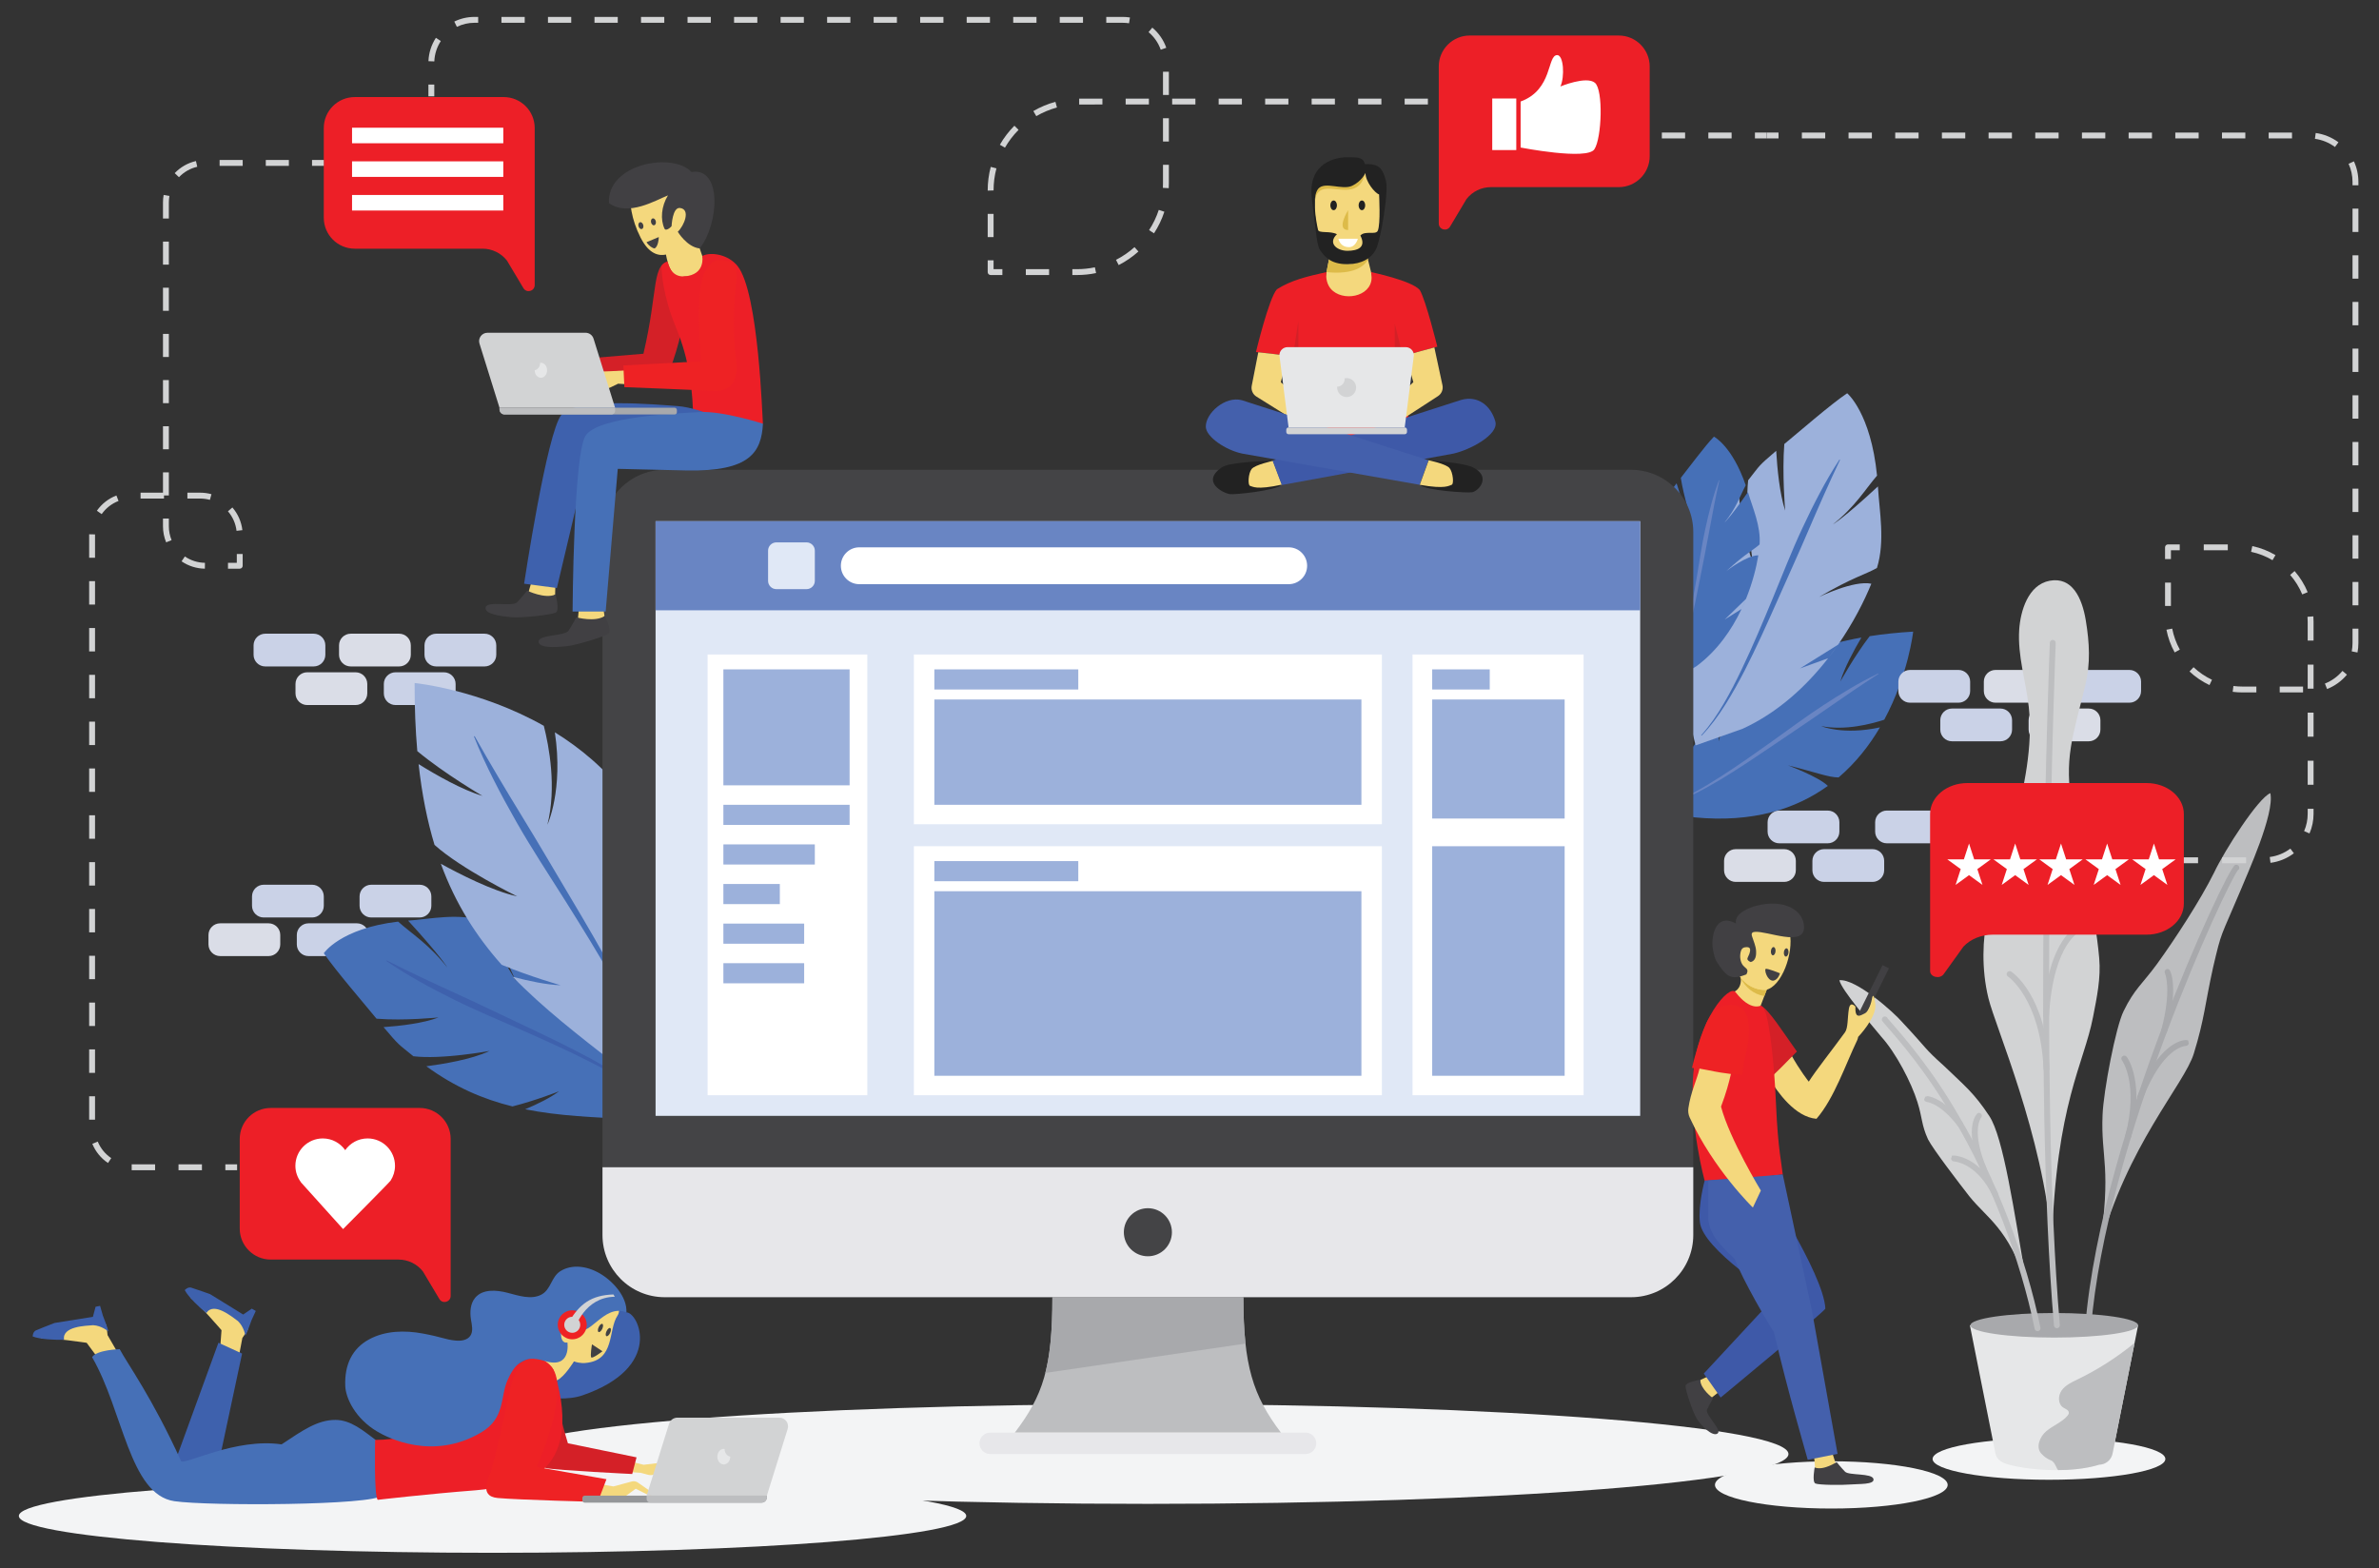 <?xml version="1.0" encoding="UTF-8" standalone="no"?>
<!DOCTYPE svg PUBLIC "-//W3C//DTD SVG 1.1//EN" "http://www.w3.org/Graphics/SVG/1.1/DTD/svg11.dtd">
<svg width="100%" height="100%" viewBox="0 0 2821 1860" version="1.1" xmlns="http://www.w3.org/2000/svg" xmlns:xlink="http://www.w3.org/1999/xlink" xml:space="preserve" xmlns:serif="http://www.serif.com/" style="fill-rule:evenodd;clip-rule:evenodd;stroke-linejoin:round;stroke-miterlimit:2;">
    <rect x="0" y="0" width="2821" height="1860" fill="#333333" stroke="none"/>
    <g id="Artboard1" transform="matrix(0.718,0,0,0.753,-9.326,-115.572)">
        <rect x="12.994" y="153.528" width="3929.6" height="2469.87" style="fill:none;"/>
        <g transform="matrix(5.805,0,0,5.535,-862.616,-685.879)">
            <path d="M659.488,369.43C667.708,371.464 671.015,372.862 673.92,372.866C678.897,368.621 682.74,363.636 685.689,358.615C675.158,360.927 668.949,358.256 668.949,358.256C675.703,359.607 683.165,357.67 686.909,356.439C693.779,343.671 695.133,331.376 695.133,331.376C690.679,331.643 686.572,332.076 682.765,332.666C678.558,338.099 674.412,345.574 674.412,345.574C675.535,341.734 678.279,336.665 680.4,333.062C674.892,334.043 670.035,335.373 665.684,337.02C661.183,342.442 656.059,353.322 656.059,353.322C657.091,348.639 660.343,342.04 662.24,338.434C654.832,341.725 648.943,346.027 643.693,351.158C641.44,356.719 639.771,362.618 639.771,362.618C639.903,359.937 640.632,356.549 641.471,353.415C635.738,359.461 630.652,366.522 624.945,374.337L622.045,382.149L632.892,384.224C649.583,385.846 661.854,381.775 670.86,375.273C668.079,372.586 659.488,369.43 659.488,369.43Z" style="fill:rgb(70,112,183);fill-rule:nonzero;"/>
            <path d="M624.38,380.814C627.24,379.933 629.965,378.676 632.591,377.264C635.22,375.854 637.769,374.303 640.274,372.692C645.297,369.482 650.159,366.038 655.012,362.578C659.867,359.122 664.634,355.533 669.651,352.271C672.158,350.64 674.689,349.038 677.277,347.524C679.86,346.003 682.503,344.571 685.214,343.278L685.284,343.397C680.257,346.635 675.351,349.993 670.462,353.396C665.584,356.809 660.608,360.104 655.675,363.467C650.735,366.818 645.777,370.161 640.656,373.27C638.088,374.811 635.477,376.29 632.788,377.628C630.104,378.968 627.319,380.149 624.417,380.947L624.38,380.814Z" style="fill:rgb(105,133,195);fill-rule:nonzero;"/>
            <path d="M671.021,338.839C671.973,337.61 672.88,336.375 673.739,335.137L671.021,338.839Z" style="fill:rgb(156,177,219);fill-rule:nonzero;"/>
            <path d="M662.908,341.86L673.773,335.087C678.043,328.933 681.185,322.774 683.232,317.745C678.227,316.689 668.353,321.523 668.353,321.523C678.06,315.828 681.646,315.105 684.832,313.253C687.196,305.6 685.527,297.235 685.102,290.06C675.242,299.225 672.282,300.857 672.282,300.857C678.578,295.925 681.646,290.676 684.854,286.988C683.082,269.142 676.36,263.545 676.36,263.545C671.672,266.672 662.212,274.941 658.469,277.996C657.814,286.409 658.718,296.936 658.718,296.936C657.15,292.171 656.465,285.076 656.165,279.923C650.842,284.478 651.76,283.793 648.189,288.309C647.207,296.9 649.518,311.639 649.518,311.639C647.237,306.044 645.994,297.012 645.445,292C639.724,300.201 636.403,308.499 634.387,317.26C635.969,324.559 638.437,331.844 638.437,331.844C636.628,328.933 634.959,324.896 633.595,321.058C631.716,331.092 631.286,341.784 630.725,353.665L633.237,363.751L646.639,359.007C656.718,354.373 664.784,346.861 670.938,338.945L662.908,341.86Z" style="fill:rgb(156,177,219);fill-rule:nonzero;"/>
            <path d="M647.168,342.502C645.476,345.767 643.692,348.995 641.719,352.123C639.752,355.25 637.562,358.274 634.961,360.97L634.824,360.854C637.317,358.097 639.388,355.03 641.237,351.864C643.092,348.698 644.756,345.436 646.329,342.137C649.495,335.546 652.316,328.809 655.114,322.063C657.919,315.317 660.529,308.49 663.652,301.847C665.211,298.525 666.818,295.221 668.554,291.972C670.276,288.718 672.13,285.521 674.159,282.426L674.323,282.507C671.171,289.13 668.239,295.805 665.36,302.514C662.499,309.228 659.446,315.879 656.489,322.575C653.517,329.264 650.517,335.954 647.168,342.502Z" style="fill:rgb(70,112,183);fill-rule:nonzero;"/>
            <path d="M646.305,324.939C643.507,330.861 639.408,336.787 633.57,341.149L625.594,346.041L622.444,339.928C621.017,332.239 619.684,325.331 619.39,318.644C620.853,320.915 622.543,323.269 624.155,324.884C624.155,324.884 621.456,320.559 619.33,316.102C619.316,310.211 620.219,304.437 622.693,298.392C623.805,301.527 625.974,307.141 628.295,310.41C628.295,310.41 624.575,301.288 623.917,295.649C625.552,292.263 625.06,292.828 627.825,289.175C628.797,292.434 630.311,296.884 632.046,299.719C632.046,299.719 629.872,293.101 629.028,287.622C630.995,285.147 635.884,278.543 638.453,275.892C638.453,275.892 643.656,278.548 647.496,289.734C645.972,292.54 644.773,296.326 641.434,300.356C641.434,300.356 643.107,298.901 648.12,291.667C649.478,296.205 651.821,301.332 651.442,306.561C649.654,308.188 647.438,309.147 642.001,314.137C642.001,314.137 647.676,309.675 651.082,309.66C650.512,313.165 649.402,317.543 647.562,322.076L641.536,327.917L646.305,324.939ZM647.548,322.112C647.177,323.024 646.774,323.941 646.343,324.859L647.548,322.112Z" style="fill:rgb(70,112,183);fill-rule:nonzero;"/>
            <path d="M634.466,316.451C635.374,311.753 636.352,307.07 637.194,302.375C638.05,297.679 638.945,292.998 639.99,288.319L639.872,288.291C639.022,290.553 638.303,292.857 637.676,295.18C637.041,297.501 636.496,299.84 635.986,302.183C634.962,306.87 634.299,311.604 633.497,316.312C632.699,321.021 631.886,325.726 630.826,330.386C630.303,332.717 629.716,335.036 628.99,337.32C628.269,339.604 627.388,341.854 626.187,343.965L626.293,344.021C627.572,341.935 628.537,339.694 629.342,337.42C630.149,335.144 630.819,332.829 631.425,330.504C632.609,325.846 633.546,321.146 634.466,316.451Z" style="fill:rgb(105,133,195);fill-rule:nonzero;"/>
            <path d="M708.023,351.602L694.242,351.602C692.408,351.602 690.922,350.114 690.922,348.28L690.922,345.602C690.922,343.768 692.408,342.28 694.242,342.28L708.023,342.28C709.857,342.28 711.344,343.768 711.344,345.602L711.344,348.28C711.344,350.114 709.857,351.602 708.023,351.602Z" style="fill:rgb(202,210,231);fill-rule:nonzero;"/>
            <path d="M732.336,351.602L718.556,351.602C716.722,351.602 715.235,350.114 715.235,348.28L715.235,345.602C715.235,343.768 716.722,342.28 718.556,342.28L732.336,342.28C734.171,342.28 735.657,343.768 735.657,345.602L735.657,348.28C735.657,350.114 734.171,351.602 732.336,351.602Z" style="fill:rgb(218,221,231);fill-rule:nonzero;"/>
            <path d="M719.95,362.582L706.17,362.582C704.336,362.582 702.849,361.096 702.849,359.262L702.849,356.583C702.849,354.749 704.336,353.262 706.17,353.262L719.95,353.262C721.784,353.262 723.271,354.749 723.271,356.583L723.271,359.262C723.271,361.096 721.784,362.582 719.95,362.582Z" style="fill:rgb(202,210,231);fill-rule:nonzero;"/>
            <path d="M745.081,362.582L731.301,362.582C729.467,362.582 727.98,361.096 727.98,359.262L727.98,356.583C727.98,354.749 729.467,353.262 731.301,353.262L745.081,353.262C746.916,353.262 748.402,354.749 748.402,356.583L748.402,359.262C748.402,361.096 746.916,362.582 745.081,362.582Z" style="fill:rgb(218,221,231);fill-rule:nonzero;"/>
            <path d="M756.649,351.602L742.869,351.602C741.035,351.602 739.548,350.114 739.548,348.28L739.548,345.602C739.548,343.768 741.035,342.28 742.869,342.28L756.649,342.28C758.483,342.28 759.971,343.768 759.971,345.602L759.971,348.28C759.971,350.114 758.483,351.602 756.649,351.602Z" style="fill:rgb(202,210,231);fill-rule:nonzero;"/>
            <path d="M239.636,412.718L225.855,412.718C224.021,412.718 222.535,411.23 222.535,409.396L222.535,406.718C222.535,404.884 224.021,403.397 225.855,403.397L239.636,403.397C241.47,403.397 242.957,404.884 242.957,406.718L242.957,409.396C242.957,411.23 241.47,412.718 239.636,412.718Z" style="fill:rgb(202,210,231);fill-rule:nonzero;"/>
            <path d="M227.25,423.699L213.47,423.699C211.635,423.699 210.148,422.212 210.148,420.378L210.148,417.699C210.148,415.865 211.635,414.378 213.47,414.378L227.25,414.378C229.084,414.378 230.571,415.865 230.571,417.699L230.571,420.378C230.571,422.212 229.084,423.699 227.25,423.699Z" style="fill:rgb(218,221,231);fill-rule:nonzero;"/>
            <path d="M252.381,423.699L238.601,423.699C236.767,423.699 235.28,422.212 235.28,420.378L235.28,417.699C235.28,415.865 236.767,414.378 238.601,414.378L252.381,414.378C254.215,414.378 255.702,415.865 255.702,417.699L255.702,420.378C255.702,422.212 254.215,423.699 252.381,423.699Z" style="fill:rgb(202,210,231);fill-rule:nonzero;"/>
            <path d="M270.234,412.718L256.454,412.718C254.62,412.718 253.133,411.23 253.133,409.396L253.133,406.718C253.133,404.884 254.62,403.397 256.454,403.397L270.234,403.397C272.068,403.397 273.555,404.884 273.555,406.718L273.555,409.396C273.555,411.23 272.068,412.718 270.234,412.718Z" style="fill:rgb(202,210,231);fill-rule:nonzero;"/>
            <path d="M670.819,391.612L657.039,391.612C655.205,391.612 653.718,390.125 653.718,388.291L653.718,385.612C653.718,383.778 655.205,382.292 657.039,382.292L670.819,382.292C672.653,382.292 674.141,383.778 674.141,385.612L674.141,388.291C674.141,390.125 672.653,391.612 670.819,391.612Z" style="fill:rgb(202,210,231);fill-rule:nonzero;"/>
            <path d="M658.434,402.593L644.653,402.593C642.818,402.593 641.332,401.106 641.332,399.272L641.332,396.594C641.332,394.76 642.818,393.272 644.653,393.272L658.434,393.272C660.268,393.272 661.754,394.76 661.754,396.594L661.754,399.272C661.754,401.106 660.268,402.593 658.434,402.593Z" style="fill:rgb(218,221,231);fill-rule:nonzero;"/>
            <path d="M683.564,402.593L669.784,402.593C667.95,402.593 666.463,401.106 666.463,399.272L666.463,396.594C666.463,394.76 667.95,393.272 669.784,393.272L683.564,393.272C685.398,393.272 686.886,394.76 686.886,396.594L686.886,399.272C686.886,401.106 685.398,402.593 683.564,402.593Z" style="fill:rgb(202,210,231);fill-rule:nonzero;"/>
            <path d="M701.418,391.612L687.638,391.612C685.803,391.612 684.316,390.125 684.316,388.291L684.316,385.612C684.316,383.778 685.803,382.292 687.638,382.292L701.418,382.292C703.252,382.292 704.738,383.778 704.738,385.612L704.738,388.291C704.738,390.125 703.252,391.612 701.418,391.612Z" style="fill:rgb(202,210,231);fill-rule:nonzero;"/>
            <path d="M240.079,341.286L226.299,341.286C224.465,341.286 222.978,339.8 222.978,337.966L222.978,335.287C222.978,333.453 224.465,331.966 226.299,331.966L240.079,331.966C241.914,331.966 243.4,333.453 243.4,335.287L243.4,337.966C243.4,339.8 241.914,341.286 240.079,341.286Z" style="fill:rgb(202,210,231);fill-rule:nonzero;"/>
            <path d="M264.393,341.286L250.612,341.286C248.778,341.286 247.291,339.8 247.291,337.966L247.291,335.287C247.291,333.453 248.778,331.966 250.612,331.966L264.393,331.966C266.227,331.966 267.713,333.453 267.713,335.287L267.713,337.966C267.713,339.8 266.227,341.286 264.393,341.286Z" style="fill:rgb(218,221,231);fill-rule:nonzero;"/>
            <path d="M252.006,352.268L238.226,352.268C236.392,352.268 234.905,350.781 234.905,348.946L234.905,346.269C234.905,344.434 236.392,342.947 238.226,342.947L252.006,342.947C253.841,342.947 255.328,344.434 255.328,346.269L255.328,348.946C255.328,350.781 253.841,352.268 252.006,352.268Z" style="fill:rgb(218,221,231);fill-rule:nonzero;"/>
            <path d="M277.138,352.268L263.357,352.268C261.523,352.268 260.036,350.781 260.036,348.946L260.036,346.269C260.036,344.434 261.523,342.947 263.357,342.947L277.138,342.947C278.972,342.947 280.458,344.434 280.458,346.269L280.458,348.946C280.458,350.781 278.972,352.268 277.138,352.268Z" style="fill:rgb(202,210,231);fill-rule:nonzero;"/>
            <path d="M288.706,341.286L274.925,341.286C273.091,341.286 271.604,339.8 271.604,337.966L271.604,335.287C271.604,333.453 273.091,331.966 274.925,331.966L288.706,331.966C290.54,331.966 292.027,333.453 292.027,335.287L292.027,337.966C292.027,339.8 290.54,341.286 288.706,341.286Z" style="fill:rgb(202,210,231);fill-rule:nonzero;"/>
            <path d="M659.654,565.391C659.654,573.224 578.06,579.573 477.408,579.573C376.756,579.573 295.161,573.224 295.161,565.391C295.161,557.558 376.756,551.208 477.408,551.208C578.06,551.208 659.654,557.558 659.654,565.391Z" style="fill:rgb(243,244,245);fill-rule:nonzero;"/>
            <path d="M425.731,583.012C425.731,588.804 365.394,593.499 290.965,593.499C216.536,593.499 156.2,588.804 156.2,583.012C156.2,577.22 216.536,572.524 290.965,572.524C365.394,572.524 425.731,577.22 425.731,583.012Z" style="fill:rgb(243,244,245);fill-rule:nonzero;"/>
            <path d="M313.643,428.075C312.417,427.087 311.186,426.146 309.959,425.254L313.643,428.075Z" style="fill:rgb(70,112,183);fill-rule:nonzero;"/>
            <path d="M317.152,436.539L309.91,425.219C303.805,420.789 297.794,417.538 292.928,415.424C292.369,420.662 297.718,430.956 297.718,430.956C291.581,420.841 290.601,417.097 288.602,413.775C281.262,411.345 273.602,413.135 266.945,413.617C276.333,423.874 278.107,426.959 278.107,426.959C272.971,420.404 267.814,417.226 264.101,413.893C247.605,415.84 242.957,422.896 242.957,422.896C246.272,427.779 254.79,437.623 257.958,441.52C265.861,442.158 275.604,441.158 275.604,441.158C271.292,442.821 264.732,443.576 259.952,443.917C264.652,449.457 263.936,448.5 268.452,452.208C276.549,453.189 290.101,450.696 290.101,450.696C285.076,453.109 276.757,454.457 272.128,455.058C280.265,460.994 288.287,464.42 296.631,466.481C303.305,464.789 309.889,462.171 309.889,462.171C307.329,464.077 303.706,465.843 300.241,467.289C309.76,469.199 319.77,469.592 330.901,470.115L340.095,467.436L334.529,453.453C329.35,442.942 321.657,434.552 313.75,428.161L317.152,436.539Z" style="fill:rgb(70,112,183);fill-rule:nonzero;"/>
            <path d="M319.089,452.987C322.278,454.739 325.441,456.587 328.526,458.632C331.61,460.671 334.618,462.945 337.354,465.648L337.257,465.793C334.473,463.201 331.437,461.053 328.327,459.138C325.215,457.216 322.031,455.493 318.82,453.866C312.402,450.592 305.878,447.68 299.347,444.79C292.817,441.896 286.227,439.203 279.765,435.974C276.534,434.362 273.314,432.699 270.136,430.903C266.955,429.121 263.814,427.2 260.755,425.095L260.816,424.924C267.263,428.184 273.738,431.212 280.242,434.186C286.747,437.14 293.211,440.296 299.709,443.351C306.201,446.423 312.696,449.522 319.089,452.987Z" style="fill:rgb(62,97,173);fill-rule:nonzero;"/>
            <path d="M322.412,400.843C326.235,387.879 328.642,382.646 328.922,378.086C323.037,370.396 315.933,364.51 308.693,360.026C311.16,376.492 306.574,386.317 306.574,386.317C309.235,375.675 307.04,364.017 305.551,358.175C287.08,347.764 268.796,345.999 268.796,345.999C268.773,352.984 269.035,359.419 269.559,365.378C277.295,371.824 288.099,378.113 288.099,378.113C282.454,376.462 275.123,372.304 269.927,369.079C270.876,377.697 272.408,385.284 274.462,392.067C282.158,398.975 297.965,406.7 297.965,406.7C291.05,405.217 281.476,400.305 276.254,397.433C280.482,408.966 286.37,418.084 293.557,426.176C301.67,429.55 310.347,431.999 310.347,431.999C306.344,431.869 301.34,430.823 296.726,429.599C305.237,438.421 315.332,446.198 326.495,454.929L337.919,459.253L342.051,442.163C346.059,415.911 341.124,396.767 332.238,382.818C327.95,387.263 322.412,400.843 322.412,400.843Z" style="fill:rgb(156,177,219);fill-rule:nonzero;"/>
            <path d="M336.141,455.627C335.091,451.162 333.467,446.921 331.6,442.841C329.736,438.754 327.656,434.798 325.48,430.911C321.148,423.121 316.45,415.588 311.728,408.071C307.011,400.55 302.088,393.172 297.678,385.391C295.47,381.504 293.312,377.577 291.291,373.557C289.256,369.547 287.361,365.44 285.682,361.222L285.867,361.108C290.239,368.906 294.805,376.511 299.438,384.085C304.087,391.644 308.551,399.358 313.122,407.004C317.674,414.661 322.21,422.347 326.381,430.295C328.446,434.282 330.415,438.338 332.164,442.521C333.916,446.695 335.423,451.032 336.344,455.565L336.141,455.627Z" style="fill:rgb(70,112,183);fill-rule:nonzero;"/>
            <path d="M632.574,483.793L322.241,483.793L322.241,303.042C322.241,293.262 330.17,285.333 339.951,285.333L614.864,285.333C624.646,285.333 632.574,293.262 632.574,303.042L632.574,483.793Z" style="fill:rgb(68,68,70);fill-rule:nonzero;"/>
            <path d="M614.864,520.771L339.951,520.771C330.17,520.771 322.241,512.844 322.241,503.062L322.241,483.793L632.574,483.793L632.574,503.062C632.574,512.844 624.646,520.771 614.864,520.771Z" style="fill:rgb(231,231,234);fill-rule:nonzero;"/>
            <path d="M484.246,502.282C484.246,498.506 481.185,495.444 477.408,495.444C473.631,495.444 470.569,498.506 470.569,502.282C470.569,506.059 473.631,509.121 477.408,509.121C481.185,509.121 484.246,506.059 484.246,502.282Z" style="fill:rgb(68,68,70);fill-rule:nonzero;"/>
            <path d="M515.271,559.304L439.543,559.304C447.551,548.763 450.24,540.841 450.24,520.771L504.575,520.771C504.575,540.037 507.265,548.763 515.271,559.304Z" style="fill:rgb(189,190,192);fill-rule:nonzero;"/>
            <path d="M522.271,565.391L432.543,565.391C430.863,565.391 429.5,564.027 429.5,562.347C429.5,560.666 430.863,559.304 432.543,559.304L522.271,559.304C523.953,559.304 525.315,560.666 525.315,562.347C525.315,564.027 523.953,565.391 522.271,565.391Z" style="fill:rgb(231,231,234);fill-rule:nonzero;"/>
            <path d="M505.18,533.968C504.763,530.144 504.575,525.822 504.575,520.771L450.24,520.771C450.24,530.069 449.661,536.758 448.245,542.31L505.18,533.968Z" style="fill:rgb(168,169,172);fill-rule:nonzero;"/>
            <rect x="337.348" y="299.96" width="280.119" height="169.206" style="fill:rgb(224,232,246);fill-rule:nonzero;"/>
            <rect x="337.348" y="299.96" width="280.119" height="25.347" style="fill:rgb(105,133,195);fill-rule:nonzero;"/>
            <path d="M517.469,317.877L395.306,317.877C392.41,317.877 390.062,315.53 390.062,312.633C390.062,309.737 392.41,307.389 395.306,307.389L517.469,307.389C520.365,307.389 522.714,309.737 522.714,312.633C522.714,315.53 520.365,317.877 517.469,317.877Z" style="fill:white;fill-rule:nonzero;"/>
            <path d="M380.298,319.285L371.709,319.285C370.408,319.285 369.352,318.229 369.352,316.927L369.352,308.339C369.352,307.037 370.408,305.982 371.709,305.982L380.298,305.982C381.6,305.982 382.655,307.037 382.655,308.339L382.655,316.927C382.655,318.229 381.6,319.285 380.298,319.285Z" style="fill:rgb(224,232,246);fill-rule:nonzero;"/>
            <rect x="410.834" y="337.886" width="133.147" height="48.302" style="fill:white;fill-rule:nonzero;"/>
            <rect x="416.657" y="350.688" width="121.501" height="29.965" style="fill:rgb(156,177,219);fill-rule:nonzero;"/>
            <rect x="416.657" y="342.117" width="40.951" height="5.726" style="fill:rgb(156,177,219);fill-rule:nonzero;"/>
            <rect x="410.834" y="392.442" width="133.147" height="70.853" style="fill:white;fill-rule:nonzero;"/>
            <rect x="416.657" y="405.245" width="121.501" height="52.516" style="fill:rgb(156,177,219);fill-rule:nonzero;"/>
            <rect x="416.657" y="396.674" width="40.951" height="5.725" style="fill:rgb(156,177,219);fill-rule:nonzero;"/>
            <rect x="352.151" y="337.886" width="45.438" height="125.409" style="fill:white;fill-rule:nonzero;"/>
            <rect x="356.639" y="342.117" width="35.911" height="32.994" style="fill:rgb(156,177,219);fill-rule:nonzero;"/>
            <rect x="356.639" y="380.653" width="35.911" height="5.726" style="fill:rgb(156,177,219);fill-rule:nonzero;"/>
            <rect x="356.639" y="391.921" width="26.016" height="5.726" style="fill:rgb(156,177,219);fill-rule:nonzero;"/>
            <rect x="356.639" y="403.189" width="16.059" height="5.726" style="fill:rgb(156,177,219);fill-rule:nonzero;"/>
            <rect x="356.639" y="414.457" width="22.98" height="5.727" style="fill:rgb(156,177,219);fill-rule:nonzero;"/>
            <rect x="356.639" y="425.726" width="22.98" height="5.725" style="fill:rgb(156,177,219);fill-rule:nonzero;"/>
            <rect x="552.701" y="337.886" width="48.664" height="125.409" style="fill:white;fill-rule:nonzero;"/>
            <rect x="558.296" y="342.117" width="16.372" height="5.726" style="fill:rgb(156,177,219);fill-rule:nonzero;"/>
            <rect x="558.296" y="350.688" width="37.683" height="33.875" style="fill:rgb(156,177,219);fill-rule:nonzero;"/>
            <rect x="558.296" y="392.442" width="37.683" height="65.319" style="fill:rgb(156,177,219);fill-rule:nonzero;"/>
            <path d="M294.146,179.269C299.014,179.269 302.959,183.214 302.959,188.082L302.959,232.753C302.959,234.507 300.647,235.145 299.748,233.638L295.069,225.798C293.399,223.659 290.836,222.409 288.122,222.409L251.766,222.409C246.898,222.409 242.952,218.463 242.952,213.595L242.952,188.082C242.952,183.214 246.898,179.269 251.766,179.269L294.146,179.269Z" style="fill:rgb(237,31,39);fill-rule:nonzero;"/>
            <rect x="250.994" y="187.987" width="43.028" height="4.423" style="fill:white;fill-rule:nonzero;"/>
            <rect x="250.994" y="197.558" width="43.028" height="4.423" style="fill:white;fill-rule:nonzero;"/>
            <rect x="250.994" y="207.128" width="43.028" height="4.424" style="fill:white;fill-rule:nonzero;"/>
            <path d="M766.88,566.797C766.88,570.067 752.056,572.718 733.769,572.718C715.482,572.718 700.658,570.067 700.658,566.797C700.658,563.527 715.482,560.876 733.769,560.876C752.056,560.876 766.88,563.527 766.88,566.797Z" style="fill:rgb(243,244,245);fill-rule:nonzero;"/>
            <path d="M747.999,568.432C740.954,570.564 730.05,570.415 722.399,568.432C720.586,567.962 718.914,567.109 718.548,565.272L711.27,528.762L759.129,528.762L751.851,565.272C751.484,567.109 749.792,567.889 747.999,568.432Z" style="fill:rgb(230,231,232);fill-rule:nonzero;"/>
            <path d="M759.129,528.762C759.129,526.831 748.448,525.266 735.273,525.266C722.099,525.266 711.419,526.831 711.419,528.762C711.419,530.691 722.099,532.257 735.273,532.257C748.448,532.257 759.129,530.691 759.129,528.762Z" style="fill:rgb(168,169,172);fill-rule:nonzero;"/>
            <path d="M758.132,533.764C753.141,537.859 747.671,541.372 741.858,544.184C740.211,544.98 738.46,545.783 737.389,547.268C736.317,548.752 736.279,551.158 737.813,552.155C738.462,552.577 739.429,552.882 739.427,553.655C739.427,553.997 739.21,554.299 738.985,554.556C737.367,556.405 734.917,557.287 733.032,558.863C731.147,560.439 729.932,563.475 731.594,565.285C732.341,566.099 733.266,566.789 734.298,567.182C735.651,567.696 735.948,569.97 736.479,569.97C743.648,569.976 747.999,568.432 747.999,568.432C749.872,568.432 751.484,567.109 751.851,565.272L758.132,533.764Z" style="fill:rgb(189,190,192);fill-rule:nonzero;"/>
            <path d="M744.091,346.71C745.624,340.393 745.298,334.582 744.241,328.168C743.185,321.754 740.358,315.709 733.968,316.899C727.851,318.039 725.649,325.479 725.298,330.846C724.811,338.289 727.203,345.44 728.016,352.765C729.246,363.857 726.703,375.982 723.796,386.757C721.463,395.4 718.551,402.39 716.284,412.483C714.892,418.688 714.508,427.314 716.539,435.662C718.59,444.093 731.993,474.256 734.598,505.193C735.835,465.628 743.692,454.537 746.306,441.04C747.385,435.469 748.566,429.947 748.064,424.295C746.784,409.885 742.79,395.866 740.389,381.6C737.988,367.333 740.465,361.646 744.091,346.71Z" style="fill:rgb(210,211,212);fill-rule:nonzero;"/>
            <path d="M736.023,529.6L736.097,529.597C736.558,529.558 736.9,529.151 736.86,528.688C730.753,457.657 735.636,335.826 735.686,334.604C735.705,334.141 735.345,333.75 734.882,333.731C734.433,333.713 734.028,334.072 734.01,334.535C733.96,335.759 729.072,457.695 735.188,528.833C735.227,529.27 735.593,529.6 736.023,529.6Z" style="fill:rgb(189,190,192);fill-rule:nonzero;"/>
            <path d="M733.067,456.623L733.105,456.622C733.568,456.602 733.927,456.209 733.906,455.746C732.969,434.86 723.431,428.381 723.025,428.114C722.637,427.86 722.117,427.97 721.863,428.357C721.61,428.744 721.718,429.263 722.104,429.518C722.196,429.579 731.334,435.876 732.229,455.821C732.25,456.271 732.621,456.623 733.067,456.623Z" style="fill:rgb(189,190,192);fill-rule:nonzero;"/>
            <path d="M732.941,441.486C733.382,441.486 733.751,441.142 733.777,440.696C735.032,419.495 742.899,416.52 742.979,416.492C743.413,416.341 743.65,415.866 743.504,415.431C743.357,414.994 742.895,414.756 742.455,414.898C742.088,415.017 733.436,418.063 732.103,440.598C732.075,441.06 732.428,441.457 732.891,441.484L732.941,441.486Z" style="fill:rgb(189,190,192);fill-rule:nonzero;"/>
            <path d="M733.016,415.43L733.097,415.426C733.558,415.382 733.896,414.972 733.852,414.511C732.272,398.07 727.062,393.299 726.841,393.104C726.492,392.798 725.963,392.83 725.656,393.178C725.351,393.524 725.383,394.052 725.727,394.359C725.798,394.424 730.681,399.048 732.182,414.671C732.224,415.105 732.588,415.43 733.016,415.43Z" style="fill:rgb(189,190,192);fill-rule:nonzero;"/>
            <path d="M788.263,405.032C790.104,400.472 798.038,383.223 796.745,377.336C793.333,378.696 783.835,393.414 780.714,400.006C776.921,407.669 769.526,419.045 764.455,426.015C760.381,431.592 758.066,433.058 755.017,439.328C752.766,443.776 749.264,462.251 749.015,468.894C748.479,481.298 751.695,483.756 748.068,507.181C755.81,477.722 772.304,460.175 774.973,451.448C778.037,441.494 778.124,437.45 780.484,426.809C782.978,416.196 782.436,418.88 788.263,405.032Z" style="fill:rgb(189,190,192);fill-rule:nonzero;"/>
            <path d="M786.529,399.19L786.527,399.19L786.529,399.19ZM786.655,399.282L786.529,399.191L786.655,399.282ZM744.82,530.437C744.359,530.399 744.014,529.996 744.05,529.533C746.35,500.397 757.393,466.53 766.252,443.25C775.159,419.844 785.315,398.354 786.729,397.778C787.023,397.66 787.393,397.719 787.632,397.927C787.98,398.232 788.016,398.763 787.71,399.11L787.507,399.279C784.305,403.354 749.889,476.878 745.724,529.666C745.688,530.105 745.321,530.439 744.888,530.439L744.82,530.437Z" style="fill:rgb(168,169,172);fill-rule:nonzero;"/>
            <path d="M756.301,475.842C756.673,475.842 757.014,475.591 757.111,475.214C761.005,460.214 756.407,452.629 755.646,452.148C755.257,451.9 754.737,452.017 754.489,452.409C754.291,452.723 754.326,453.119 754.551,453.392C754.772,453.701 759.262,460.252 755.487,474.792C755.371,475.24 755.64,475.698 756.089,475.815L756.301,475.842Z" style="fill:rgb(168,169,172);fill-rule:nonzero;"/>
            <path d="M759.671,464.784C760.006,464.784 760.321,464.583 760.452,464.254C766.122,449.951 772.073,449.293 772.733,449.265C773.127,449.249 773.48,448.959 773.549,448.571L773.349,447.686L772.671,447.589C771.404,447.642 764.826,448.665 758.892,463.636C758.721,464.066 758.932,464.555 759.362,464.725C759.464,464.765 759.568,464.784 759.671,464.784Z" style="fill:rgb(168,169,172);fill-rule:nonzero;"/>
            <path d="M766.538,445.773C766.91,445.773 767.25,445.525 767.35,445.148C770.509,433.18 768.592,427.738 767.817,427.428C767.386,427.257 766.898,427.466 766.727,427.896C766.63,428.138 766.653,428.397 766.77,428.609C766.889,428.884 768.717,433.393 765.727,444.721C765.608,445.169 765.876,445.628 766.324,445.746L766.538,445.773Z" style="fill:rgb(168,169,172);fill-rule:nonzero;"/>
            <path d="M692.029,442.505C689.643,439.733 678.915,430.103 674.141,430.571C674.698,433.265 682.846,442.751 686.08,446.675C690.16,451.166 694.613,459.634 696.349,465.258C697.773,469.77 697.459,471.689 699.358,475.845C700.807,478.688 708.295,488.435 711.067,491.997C716.249,498.472 721.941,500.819 727.427,516.969C723.766,495.874 720.818,475.335 716.804,469.23C712.41,462.592 709.88,460.707 703.987,455.033C697.903,449.55 699.711,450.73 692.029,442.505Z" style="fill:rgb(210,211,212);fill-rule:nonzero;"/>
            <path d="M730.519,530.439L730.687,530.423C731.141,530.33 731.435,529.888 731.343,529.433C727.288,509.448 718.47,486.501 708.33,469.546C700.66,456.057 692.183,446.37 688.991,442.723C688.502,442.164 688.036,441.633 687.87,441.418C687.717,441.021 687.278,440.799 686.864,440.914C686.586,440.991 686.36,441.212 686.278,441.488C686.126,441.997 686.156,442.031 687.729,443.828C690.89,447.44 699.285,457.033 706.88,470.392C716.938,487.21 725.678,509.956 729.697,529.768C729.778,530.165 730.128,530.439 730.519,530.439Z" style="fill:rgb(189,190,192);fill-rule:nonzero;"/>
            <path d="M718.523,492.415C718.646,492.415 718.771,492.389 718.888,492.332C719.305,492.13 719.479,491.628 719.278,491.211C714.576,481.49 708.096,480.55 706.844,480.46L706.189,480.46L705.918,481.323C705.934,481.752 706.296,482.103 706.724,482.134C707.392,482.182 713.376,482.865 717.768,491.941C717.912,492.241 718.211,492.415 718.523,492.415Z" style="fill:rgb(189,190,192);fill-rule:nonzero;"/>
            <path d="M715.127,484.938C715.234,484.938 715.343,484.918 715.447,484.875C715.876,484.698 716.079,484.208 715.902,483.779C711.758,473.744 714.22,470.016 714.412,469.751C714.658,469.516 714.747,469.143 714.604,468.812C714.421,468.386 713.925,468.192 713.502,468.372C713.453,468.394 709.205,471.959 714.353,484.42C714.485,484.743 714.798,484.938 715.127,484.938Z" style="fill:rgb(189,190,192);fill-rule:nonzero;"/>
            <path d="M708.521,472.431C708.696,472.431 708.875,472.375 709.027,472.261C709.396,471.98 709.469,471.454 709.188,471.085C704.316,464.663 700.332,463.689 699.228,463.544L698.558,463.731L698.247,464.531C698.317,464.885 698.651,465.161 699.008,465.208C699.679,465.296 703.257,466.043 707.852,472.099C708.017,472.316 708.267,472.431 708.521,472.431Z" style="fill:rgb(189,190,192);fill-rule:nonzero;"/>
            <path d="M218.849,537.335L219.787,532.366L221.093,530.459C221.579,529.75 221.684,528.078 220.97,527.6C217.31,525.146 206.723,519.019 204.764,518.453C204.764,518.453 204.241,520.55 205.562,521.331C206.881,522.109 213.857,530.146 213.857,530.146L213.53,534.493L218.849,537.335Z" style="fill:rgb(244,216,125);fill-rule:nonzero;"/>
            <path d="M208.316,519.081C209.214,519.389 210.09,519.698 210.622,519.904L220.023,525.7L222.48,524.028L223.609,524.679L222.408,527.287C222.408,527.287 220.902,531.559 220.623,531.694C220.623,531.694 220.304,529.248 218.52,527.548C216.807,526.313 211.627,521.982 209.543,525.276C207.713,523.831 204.388,520.685 203.4,518.746C203.4,518.746 204.179,517.842 205.139,518.018C205.139,518.018 206.76,518.548 208.316,519.081Z" style="fill:rgb(62,97,173);fill-rule:nonzero;"/>
            <path d="M212.981,533.726L198.576,573.275C198.576,573.275 203.814,579.854 210.952,577.871L219.707,536.807L212.981,533.726Z" style="fill:rgb(62,97,173);fill-rule:nonzero;"/>
            <path d="M183.968,535.933L181.435,531.557L181.18,529.259C181.085,528.405 180.073,527.069 179.22,527.173C174.847,527.704 162.826,529.973 160.972,530.822C160.972,530.822 161.946,532.752 163.455,532.481C164.963,532.21 175.494,533.745 175.494,533.745L178.084,537.252L183.968,535.933Z" style="fill:rgb(244,216,125);fill-rule:nonzero;"/>
            <path d="M257.773,561.426C254.152,558.729 250.64,555.684 246.246,555.684C241.128,555.684 236.844,558.729 230.947,562.644C217.907,560.74 203.738,568.438 202.378,567.445C194.106,549.253 187.073,539.687 184.884,535.55C184.884,535.55 178.285,535.74 177.037,537.836C185.867,553.055 187.652,576.93 200.435,578.811C210.061,580.227 257.225,580.04 259.547,577.151L257.773,561.426Z" style="fill:rgb(70,112,183);fill-rule:nonzero;"/>
            <path d="M180.106,525.998C180.106,525.998 181.753,530.217 181.63,530.501C181.63,530.501 179.792,528.857 177.33,528.732C175.226,528.916 168.476,529.017 169.047,532.872C166.718,532.972 162.144,532.758 160.131,531.935C160.131,531.935 160.131,530.741 160.972,530.248C160.972,530.248 164.888,528.617 166.358,528.099L177.264,526.352L178.033,523.482L179.313,523.237L180.106,525.998Z" style="fill:rgb(62,97,173);fill-rule:nonzero;"/>
            <path d="M329.042,525.079C332.486,525.083 339.813,540.665 316.555,548.698C308.612,551.44 293.847,547.413 290.965,542.869C290.965,542.869 304.662,513.776 317.749,515.558C328.674,517.047 329.042,525.079 329.042,525.079Z" style="fill:rgb(62,97,173);fill-rule:nonzero;"/>
            <path d="M326.543,525.964C323.753,530.094 325.917,538.746 317.409,539.479C317.409,539.479 315.918,539.694 314.128,539.033C314.128,539.033 311.482,543.378 309.377,544.386C306.363,544.405 306.783,542.045 304.778,540.042C304.778,540.042 306.756,536.311 307.543,534.768C307.543,534.768 308.329,526.26 311.244,522.734C314.799,518.435 317.924,517.292 322.036,518.595C326.148,519.897 327.832,524.057 326.543,525.964Z" style="fill:rgb(244,216,125);fill-rule:nonzero;"/>
            <path d="M344.272,570.794L339.888,567.748L333.947,568.45L313.938,563.547L313.043,569.43L333.14,570.747L335.277,571.31C335.899,571.474 336.56,571.406 337.136,571.121L339.88,569.762L343.752,572.182L344.272,570.794Z" style="fill:rgb(244,216,125);fill-rule:nonzero;"/>
            <path d="M303.574,539.924C308.188,540.689 308.317,548.939 312.406,562.331L331.936,566.339L330.699,571.076C330.699,571.076 309.411,570.047 306.183,569.394C302.954,568.739 295.779,538.63 303.574,539.924Z" style="fill:rgb(212,32,39);fill-rule:nonzero;"/>
            <path d="M302.172,538.246C304.778,538.246 305.542,538.531 307.275,540.146C307.646,540.491 307.957,540.897 308.231,541.339L308.244,541.319C312.012,552.164 313.104,567.045 301.576,572.182C299.316,573.188 292.895,575.19 286.208,575.707C272.509,576.765 258.299,578.422 258.299,578.422C257.176,577.267 257.569,561.375 257.569,561.375C282.16,561.375 294.878,538.246 302.172,538.246Z" style="fill:rgb(237,31,39);fill-rule:nonzero;"/>
            <path d="M336.307,576.292L332.17,573.416C331.679,573.137 331.097,573.063 330.551,573.21L325.36,574.608L303.507,570.936L303.469,577.724L324.872,577.322L327.169,577.661C327.838,577.76 328.511,577.591 329.064,577.187L331.699,575.263L336.073,577.461L336.307,576.292Z" style="fill:rgb(244,216,125);fill-rule:nonzero;"/>
            <path d="M307.258,540.036C305.624,538.515 304.904,538.246 302.449,538.246C295.574,538.246 296.208,550.158 290.663,569.817C290.101,571.809 286.75,577.38 292.427,577.905C298.105,578.432 320.911,579.026 320.911,579.026L323.373,572.559L303.517,569.077C303.517,569.077 313.83,546.156 307.258,540.036Z" style="fill:rgb(238,34,36);fill-rule:nonzero;"/>
            <path d="M305.908,538.943C313.436,541.241 312.264,533.646 312.264,533.646C309.424,534.305 310.121,527.326 313.021,526.916C314.868,526.655 314.491,529.518 314.491,529.518C318.342,533.14 322.356,522.412 329.042,525.079C329.327,520.67 325.168,516.131 321.446,513.977C317.714,511.817 313.485,511.365 310.3,513.333C307.595,515.005 307.644,518.633 304.768,520.078C301.912,521.511 298.457,520.362 295.27,519.524C292.057,518.68 288.106,518.388 285.99,520.969C284.651,522.601 284.48,524.961 284.823,527.101C285.077,528.687 285.538,530.47 284.632,531.767C283.74,533.045 281.938,533.263 280.383,533.102C277.413,532.794 276.874,532.178 271.166,531.11C266.048,530.152 260.446,530.248 255.805,532.788C251.105,535.359 248.802,539.916 249.065,546.068C249.214,549.539 251.944,555.318 258.167,559.002C261.117,560.748 273.893,567.375 287.656,559.293C294.682,555.167 293.066,549.181 295.27,544.279C297.981,538.246 300.922,537.422 305.908,538.943Z" style="fill:rgb(70,112,183);fill-rule:nonzero;"/>
            <path d="M324.415,530.933C324.119,531.569 323.65,531.979 323.367,531.848C323.083,531.716 323.093,531.094 323.389,530.457C323.685,529.82 324.154,529.41 324.437,529.542C324.721,529.674 324.71,530.296 324.415,530.933Z" style="fill:rgb(65,64,67);fill-rule:nonzero;"/>
            <path d="M322.185,529.756C321.889,530.393 321.42,530.802 321.136,530.67C320.853,530.539 320.863,529.916 321.159,529.279C321.454,528.643 321.924,528.233 322.207,528.364C322.49,528.496 322.48,529.119 322.185,529.756Z" style="fill:rgb(65,64,67);fill-rule:nonzero;"/>
            <path d="M322.241,536.151L319.253,534.178C319.253,534.178 318.675,537.551 319.07,537.91C319.464,538.269 322.241,536.151 322.241,536.151Z" style="fill:rgb(65,64,67);fill-rule:nonzero;"/>
            <path d="M309.518,528.622C309.518,526.346 311.363,524.5 313.64,524.5C315.917,524.5 317.762,526.346 317.762,528.622C317.762,530.898 315.917,532.744 313.64,532.744C311.363,532.744 309.518,530.898 309.518,528.622Z" style="fill:rgb(238,34,36);fill-rule:nonzero;"/>
            <path d="M325.356,519.985C318.943,520.2 315.728,522.772 312.76,527.705L314.491,529.518C314.491,529.518 317.085,520.771 325.746,520.634L325.356,519.985Z" style="fill:rgb(210,211,212);fill-rule:nonzero;"/>
            <path d="M311.362,528.622C311.362,527.364 312.382,526.344 313.64,526.344C314.898,526.344 315.918,527.364 315.918,528.622C315.918,529.88 314.898,530.9 313.64,530.9C312.382,530.9 311.362,529.88 311.362,528.622Z" style="fill:rgb(210,211,212);fill-rule:nonzero;"/>
            <path d="M334.804,577.234L369.007,577.234L374.927,558.256C375.424,556.662 374.234,555.043 372.564,555.043L343.546,555.043C342.463,555.043 341.506,555.747 341.184,556.781L334.804,577.234Z" style="fill:rgb(210,211,212);fill-rule:nonzero;"/>
            <path d="M317.199,579.226L367.517,579.226C368.34,579.226 369.007,578.559 369.007,577.735L369.007,577.234L317.199,577.234C316.824,577.234 316.52,577.538 316.52,577.913L316.52,578.547C316.52,578.922 316.824,579.226 317.199,579.226Z" style="fill:rgb(148,150,153);fill-rule:nonzero;"/>
            <path d="M335.856,579.226L367.486,579.226C368.326,579.226 369.007,578.545 369.007,577.705L369.007,577.234L334.804,577.234L334.804,578.173C334.804,578.754 335.275,579.226 335.856,579.226Z" style="fill:rgb(189,190,192);fill-rule:nonzero;"/>
            <path d="M356.756,563.918L356.978,563.944C356.989,565.067 357.688,565.979 358.588,566.112L358.59,566.139C358.59,567.365 357.769,568.36 356.756,568.36C355.744,568.36 354.922,567.365 354.922,566.139C354.922,564.912 355.744,563.918 356.756,563.918Z" style="fill:rgb(230,231,232);fill-rule:nonzero;"/>
            <path d="M297.729,256.238L303.018,253.645L309.38,255.398L332.019,253.376L332.017,259.941L309.878,258.038L307.454,258.296C306.749,258.372 306.04,258.189 305.458,257.782L302.691,255.843L298.066,257.838L297.729,256.238Z" style="fill:rgb(244,216,125);fill-rule:nonzero;"/>
            <path d="M341.785,225.953C336.047,226.347 338.255,233.881 333.892,252.305L311.999,254.139L312.486,258.803C312.486,258.803 335.876,261.218 339.506,261.042C344.534,251.817 350.482,225.355 341.785,225.953Z" style="fill:rgb(212,32,39);fill-rule:nonzero;"/>
            <path d="M351.268,226.315C350.171,229.261 348.816,230.808 345.527,230.288C341.419,231.978 340.315,224.086 340.315,224.086C338.257,224.513 335.496,223.988 333.1,219.289C330.374,213.94 329.971,209.398 329.969,205.134C329.967,202.399 331.309,200.788 336.01,200.054C340.711,199.314 343.929,201.077 347.094,206.358C349.684,210.692 349.127,220.102 349.127,220.102C349.731,221.913 351.268,226.315 351.268,226.315Z" style="fill:rgb(244,216,125);fill-rule:nonzero;"/>
            <path d="M349.89,222.341C346.25,221.934 343.664,217.593 343.664,217.593C345.473,215.885 347.412,211.189 344.279,210.825C342.126,210.575 341.901,216.001 341.901,216.001C341.221,216.81 340.171,217.313 339.904,216.75C338.662,214.13 338.97,210.329 340.872,207.245C337.588,208.513 329.576,213.417 324.092,209.45C323.437,198.279 342.16,194.796 347.578,200.589C356.31,199.149 355.426,215.334 349.89,222.341Z" style="fill:rgb(65,64,67);fill-rule:nonzero;"/>
            <path d="M333.841,215.664C333.99,216.197 333.812,216.713 333.442,216.816C333.073,216.919 332.652,216.571 332.503,216.038C332.354,215.504 332.533,214.988 332.902,214.885C333.271,214.782 333.692,215.13 333.841,215.664Z" style="fill:rgb(65,64,67);fill-rule:nonzero;"/>
            <path d="M337.417,214.618C337.536,215.159 337.328,215.664 336.953,215.746C336.579,215.827 336.179,215.455 336.061,214.914C335.943,214.373 336.151,213.868 336.525,213.787C336.9,213.705 337.3,214.077 337.417,214.618Z" style="fill:rgb(65,64,67);fill-rule:nonzero;"/>
            <path d="M334.768,220.566L338.254,219.099C338.309,219.41 338.063,221.977 337.024,222.341C336.515,222.275 335.438,221.649 334.768,220.566Z" style="fill:rgb(65,64,67);fill-rule:nonzero;"/>
            <path d="M367.896,272.235C367.896,272.235 353.62,272.279 348.053,271.016C347.854,253.924 343.542,246.288 341.933,241.675C338.928,233.062 339.021,227.264 339.021,227.264C339.931,226.108 340.799,226.111 340.799,226.111C340.799,226.111 341.437,230.574 345.527,230.288C351.693,229.858 350.628,224.477 350.628,224.477C353.136,223.218 358.051,224.072 360.668,227.341C366.723,234.903 367.709,270.884 367.896,272.235Z" style="fill:rgb(237,31,39);fill-rule:nonzero;"/>
            <path d="M313.807,262.632L317.219,258.244C317.646,257.789 318.234,257.52 318.857,257.495L324.784,257.262L349.568,255.974L349.108,262.236L326.695,260.828L324.386,261.939C323.715,262.262 322.95,262.306 322.235,262.063L318.827,260.901L314.438,263.787L313.807,262.632Z" style="fill:rgb(244,216,125);fill-rule:nonzero;"/>
            <path d="M351.494,228.842C352.738,226.716 353.879,225.267 356.558,225.674C364.056,226.817 357.588,232.719 360.37,255.083C360.651,257.349 360.274,263.278 353.994,262.908C347.713,262.538 328.472,261.81 328.472,261.81L328.181,255.635L350.269,254.451C350.269,254.451 348.274,234.346 351.494,228.842Z" style="fill:rgb(238,34,36);fill-rule:nonzero;"/>
            <path d="M308.834,318.225L308.768,320.841C308.768,320.841 306.495,323.039 304.065,321.984C301.635,320.93 301.248,319.971 301.248,319.971L302.644,315.153L309.57,315.59L308.834,318.225Z" style="fill:rgb(244,216,125);fill-rule:nonzero;"/>
            <path d="M300.808,319.713C300.808,319.713 305.919,322.188 308.885,320.801C308.885,320.801 310.161,325.373 308.927,325.977C307.693,326.58 299.22,327.556 296.355,327.277C293.441,326.995 288.57,326.425 289.004,324.474C289.438,322.523 296.63,324.39 297.939,323.035C299.249,321.682 300.808,319.713 300.808,319.713Z" style="fill:rgb(65,64,67);fill-rule:nonzero;"/>
            <path d="M322.408,324.358L322.827,326.942C322.827,326.942 321.001,329.522 318.417,328.936C315.834,328.349 315.276,327.478 315.276,327.478L315.756,322.484L322.645,321.633L322.408,324.358Z" style="fill:rgb(244,216,125);fill-rule:nonzero;"/>
            <path d="M314.796,327.307C314.796,327.307 320.277,328.793 322.936,326.881C322.936,326.881 325.035,331.139 323.934,331.96C322.833,332.78 314.687,335.307 311.82,335.563C308.903,335.825 304.012,336.166 304.077,334.168C304.142,332.171 311.556,332.675 312.592,331.102C313.628,329.528 314.796,327.307 314.796,327.307Z" style="fill:rgb(65,64,67);fill-rule:nonzero;"/>
            <path d="M361.066,272.816C359.569,280.721 355.779,285.915 337.722,283.184C332.899,282.455 318.44,280.197 318.44,280.197L309.27,318.963L299.941,317.742C299.941,317.742 306.432,274.69 310.56,269.676C314.688,264.662 337.329,266.744 343.747,267.215C350.166,267.687 361.066,272.816 361.066,272.816Z" style="fill:rgb(62,97,173);fill-rule:nonzero;"/>
            <path d="M367.896,272.206C367.438,280.238 364.354,285.879 346.096,285.516C341.219,285.419 326.589,285.057 326.589,285.057L323.146,325.662L313.737,325.662C313.737,325.662 313.967,281.156 317.41,275.648C320.852,270.14 343.571,269.266 349.997,268.9C356.422,268.534 367.896,272.206 367.896,272.206Z" style="fill:rgb(70,112,183);fill-rule:nonzero;"/>
            <path d="M325.832,267.67L292.943,267.67L287.25,249.42C286.772,247.888 287.917,246.332 289.522,246.332L317.425,246.332C318.466,246.332 319.387,247.009 319.697,248.003L325.832,267.67Z" style="fill:rgb(210,211,212);fill-rule:nonzero;"/>
            <path d="M342.76,269.584L294.376,269.584C293.585,269.584 292.943,268.943 292.943,268.151L292.943,267.67L342.76,267.67C343.12,267.67 343.412,267.962 343.412,268.323L343.412,268.932C343.412,269.292 343.12,269.584 342.76,269.584Z" style="fill:rgb(168,169,172);fill-rule:nonzero;"/>
            <path d="M324.819,269.584L294.405,269.584C293.598,269.584 292.943,268.93 292.943,268.123L292.943,267.67L325.832,267.67L325.832,268.572C325.832,269.131 325.378,269.584 324.819,269.584Z" style="fill:rgb(189,190,192);fill-rule:nonzero;"/>
            <path d="M304.723,254.865L304.51,254.891C304.5,255.971 303.827,256.848 302.961,256.975L302.959,257.001C302.959,258.181 303.749,259.137 304.723,259.137C305.697,259.137 306.486,258.181 306.486,257.001C306.486,255.821 305.697,254.865 304.723,254.865Z" style="fill:rgb(230,231,232);fill-rule:nonzero;"/>
            <path d="M545.026,237.782L535.573,245.763L525.252,238.381L527.714,231.648L528.222,229.078L529.224,223.989L539.579,223.705L540.025,225.518L541.232,230.41L545.026,237.782Z" style="fill:rgb(244,216,125);fill-rule:nonzero;"/>
            <path d="M540.025,225.518C538.977,227.371 536.097,229.87 528.222,229.078L529.224,223.989L539.579,223.705L540.025,225.518Z" style="fill:rgb(221,187,73);fill-rule:nonzero;"/>
            <path d="M544.116,210.658C544.116,219.587 539.811,226.826 534.498,226.826C529.187,226.826 524.881,219.587 524.881,210.658C524.881,201.729 529.187,199.082 534.498,199.082C539.811,199.082 544.116,201.729 544.116,210.658Z" style="fill:rgb(244,216,125);fill-rule:nonzero;"/>
            <path d="M539.24,199.983C539.24,199.983 539.275,205.142 534.62,205.597C529.965,206.052 525.729,203.246 524.654,209.339L524.654,203.877L529.813,200.842L539.24,199.983Z" style="fill:rgb(221,187,73);fill-rule:nonzero;"/>
            <path d="M535.488,204.524C532.71,205.816 527.789,203.208 525.908,205.323C524.028,207.438 525.186,214.188 525.802,217.02C526.046,218.141 529.235,217.259 531.197,218.293C528.498,220.84 531.197,223.012 534.166,223.012C536.983,223.012 539.657,222.113 537.86,218.668C539.24,217.17 542.204,218.593 542.804,217.32C543.664,215.49 543.185,206.968 543.185,206.968C542.01,206.616 539.307,203.325 539.307,200.857C539.307,200.857 538.267,203.231 535.488,204.524ZM545.12,203.015C545.991,206.063 543.672,219.678 542.365,222.437C541.059,225.196 538.175,226.792 534.231,226.826C529.199,226.871 527.495,224.387 526.479,222.935C525.463,221.482 525.374,218.695 524.067,208.241C522.761,197.788 531.05,196.383 534.1,196.383C537.148,196.383 538.587,196.335 539.168,198.368C543.513,198.128 544.249,199.965 545.12,203.015Z" style="fill:rgb(34,34,34);fill-rule:nonzero;"/>
            <path d="M531.197,210.072C531.197,210.833 530.776,211.45 530.257,211.45C529.737,211.45 529.316,210.833 529.316,210.072C529.316,209.311 529.737,208.694 530.257,208.694C530.776,208.694 531.197,209.311 531.197,210.072Z" style="fill:rgb(34,34,34);fill-rule:nonzero;"/>
            <path d="M539.24,210.072C539.24,210.833 538.819,211.45 538.301,211.45C537.781,211.45 537.36,210.833 537.36,210.072C537.36,209.311 537.781,208.694 538.301,208.694C538.819,208.694 539.24,209.311 539.24,210.072Z" style="fill:rgb(34,34,34);fill-rule:nonzero;"/>
            <path d="M531.608,219.583L537.145,219.583C537.145,219.583 536.546,221.978 534.601,221.978C532.654,221.978 531.842,220.576 531.608,219.583Z" style="fill:white;fill-rule:nonzero;"/>
            <path d="M534.376,211.45C534.376,211.45 530.843,217.107 534.376,217.101L534.376,211.45Z" style="fill:rgb(221,187,73);fill-rule:nonzero;"/>
            <path d="M537.145,197.141C537.145,197.141 536.394,199.601 532.061,199.607C527.727,199.613 526.377,199.983 526.377,199.983C526.377,199.983 529.575,196.551 537.145,197.141Z" style="fill:rgb(34,34,34);fill-rule:nonzero;"/>
            <path d="M550.779,252.815C550.482,252.912 550.218,253.002 549.986,253.086C550.124,254.354 550.277,257.314 550.436,260.079L550.455,260.394C550.498,261.161 550.545,261.907 550.592,262.59C550.677,263.841 550.761,264.89 550.848,265.482C551.104,266.939 551.31,268.45 551.475,269.863C551.89,273.435 552.04,276.405 552.04,276.405C551.35,276.387 517.956,276.405 517.956,276.405L518.128,270.637L518.244,266.833L518.353,263.227L518.649,253.252C518.349,253.152 517.838,253.046 517.198,252.937C514.765,252.516 510.466,252.057 508.821,251.889C508.403,251.845 508.156,251.82 508.156,251.82C508.156,251.82 511.851,236.397 514.122,233.955C518.253,231.355 522.543,230.342 528.203,229.072C528.203,229.072 527.851,231.209 528.901,233.05C531.438,237.474 539.825,236.688 540.945,231.711C541.213,230.52 540.904,229.075 540.904,229.075C540.904,229.075 552.511,231.483 554.761,234.17C556.521,237.143 559.756,250.291 559.756,250.291C559.756,250.291 559.438,250.372 558.91,250.513C557.156,250.974 553.088,252.06 550.779,252.815Z" style="fill:rgb(237,31,39);fill-rule:nonzero;"/>
            <path d="M547.636,243.679L549.985,253.087L550.453,260.394L547.636,252.739L547.636,243.679Z" style="fill:rgb(212,32,39);fill-rule:nonzero;"/>
            <path d="M520.216,258.397L518.958,263.776L518.244,266.833L518.353,263.227L518.649,253.252L520.216,242.969L520.216,258.397Z" style="fill:rgb(212,32,39);fill-rule:nonzero;"/>
            <path d="M513.011,282.779C513.011,282.779 500.899,282.947 498.447,284.629C492.396,288.778 498.857,291.995 500.755,292.254C502.144,292.444 513.895,291.257 515.556,289.543L513.011,282.779Z" style="fill:rgb(34,34,34);fill-rule:nonzero;"/>
            <path d="M513.011,282.779C513.011,282.779 507.869,283.874 506.911,285.122C505.953,286.369 505.787,289.765 506.498,289.907C507.21,290.048 508.106,291.164 515.556,289.543L513.011,282.779Z" style="fill:rgb(244,216,125);fill-rule:nonzero;"/>
            <path d="M512.875,282.718L515.505,289.659L564.314,280.722C569.075,279.67 577.319,275.309 576.258,271.564C574.968,267.02 571.249,264.116 566.556,265.435L512.875,282.718Z" style="fill:rgb(62,89,168);fill-rule:nonzero;"/>
            <path d="M518.958,263.776L518.353,263.227L515.221,260.396L517.198,252.937C514.765,252.516 510.466,252.057 508.821,251.889L506.952,261.429C506.719,262.625 507.246,263.841 508.278,264.487L518.128,270.637L521.466,272.721L524.075,268.399L518.958,263.776Z" style="fill:rgb(244,216,125);fill-rule:nonzero;"/>
            <path d="M561.219,261.276L558.91,250.513C557.156,250.974 553.088,252.06 550.779,252.815L552.935,260.394L550.592,262.59L544.224,268.556L546.91,272.83L551.475,269.863L559.949,264.359C560.969,263.694 561.475,262.468 561.219,261.276Z" style="fill:rgb(244,216,125);fill-rule:nonzero;"/>
            <path d="M557.294,282.623L554.761,289.6L504.264,280.718C499.489,279.732 493.974,275.938 493.889,273.125C493.772,269.234 499.406,264.264 504.117,265.517L557.294,282.623Z" style="fill:rgb(68,96,172);fill-rule:nonzero;"/>
            <path d="M557.294,282.623C557.294,282.623 567.025,283.289 569.715,284.558C575.296,287.193 571.543,291.38 569.658,291.715C568.277,291.961 556.489,291.246 554.761,289.6L557.294,282.623Z" style="fill:rgb(34,34,34);fill-rule:nonzero;"/>
            <path d="M557.294,282.623C557.294,282.623 562.214,283.626 563.221,284.835C564.228,286.043 564.53,289.43 563.825,289.6C563.12,289.77 562.269,290.92 554.761,289.6L557.294,282.623Z" style="fill:rgb(244,216,125);fill-rule:nonzero;"/>
            <path d="M553.084,252.744L550.479,273.27L517.434,273.27L517.046,270.212L514.828,252.744C514.828,251.464 515.862,250.428 517.141,250.428L550.771,250.428C552.049,250.428 553.084,251.464 553.084,252.744Z" style="fill:rgb(230,231,232);fill-rule:nonzero;"/>
            <path d="M550.476,275.21L517.437,275.21C517.075,275.21 516.781,274.918 516.781,274.557L516.781,273.925C516.781,273.563 517.075,273.271 517.437,273.271L550.476,273.271C550.837,273.271 551.13,273.563 551.13,273.925L551.13,274.557C551.13,274.918 550.837,275.21 550.476,275.21Z" style="fill:rgb(210,211,212);fill-rule:nonzero;"/>
            <path d="M533.956,259.228C533.753,259.228 533.556,259.252 533.366,259.294L533.381,259.54C533.381,260.709 532.437,261.657 531.269,261.665L531.256,261.928C531.256,263.42 532.465,264.629 533.956,264.629C535.447,264.629 536.656,263.42 536.656,261.928C536.656,260.437 535.447,259.228 533.956,259.228Z" style="fill:rgb(210,211,212);fill-rule:nonzero;"/>
            <path d="M704.949,574.18C704.949,577.893 690.129,580.902 671.847,580.902C653.563,580.902 638.743,577.893 638.743,574.18C638.743,570.467 653.563,567.457 671.847,567.457C690.129,567.457 704.949,570.467 704.949,574.18Z" style="fill:rgb(243,244,245);fill-rule:nonzero;"/>
            <path d="M679.037,441.194L680.859,442.097L688.244,427.182L686.422,426.279L679.037,441.194Z" style="fill:rgb(65,64,67);fill-rule:nonzero;"/>
            <path d="M643.851,434C643.851,434 647.37,439.347 651.419,438.658L652.785,435.072L653.486,433.262L653.722,432.619L646.048,429.77L646.057,429.812C646.067,429.867 646.081,429.938 646.087,430.038L646.093,430.065C646.17,430.894 646.153,433.149 643.851,434Z" style="fill:rgb(244,216,125);fill-rule:nonzero;"/>
            <path d="M645.844,429.548C645.92,429.708 646.012,429.878 646.087,430.038L646.093,430.065C647.429,432.547 649.683,434.6 652.785,435.072L653.486,433.262C653.377,433.298 653.279,433.317 653.182,433.337C650.066,433.389 647.664,431.904 646.057,429.812L645.844,429.548Z" style="fill:rgb(221,187,73);fill-rule:nonzero;"/>
            <path d="M643.814,424.866C644.648,429.062 647.873,433.413 653.185,433.332C657.729,432.429 661.188,422.922 660.024,417.065C658.86,411.208 654.477,411.724 649.933,412.626C645.39,413.529 642.65,419.01 643.814,424.866Z" style="fill:rgb(244,216,125);fill-rule:nonzero;"/>
            <path d="M650.604,409.361C658.559,407.354 663.982,410.683 664.09,415.413C664.221,421.261 653.572,416.469 650.088,416.817C649.812,416.845 649.506,416.887 649.329,417.101C649.114,417.36 649.188,417.746 649.287,418.069C649.703,419.435 650.353,420.756 650.438,422.181C650.522,423.606 650.308,425.038 648.926,425.397C648.491,425.231 647.87,424.852 647.978,424.399C648.085,423.946 648.36,423.553 648.51,423.112C649,421.671 648.822,420.971 647.316,421.196C646.559,421.311 646.111,421.738 645.944,423.188C645.803,424.415 646.13,425.937 647.085,426.72C648.04,427.503 648.236,427.801 647.683,428.904C643.188,430.707 641.962,429.463 639.305,425.415C638.689,424.477 638.503,423.367 638.254,422.273C637.42,418.608 638.688,411.138 644.709,414.427C644.218,411.354 648.964,409.775 650.604,409.361Z" style="fill:rgb(65,64,67);fill-rule:nonzero;"/>
            <path d="M654.659,422.245C654.597,422.893 654.84,423.445 655.203,423.481C655.566,423.517 655.911,423.02 655.974,422.373C656.037,421.726 655.793,421.172 655.431,421.137C655.067,421.102 654.722,421.598 654.659,422.245Z" style="fill:rgb(65,64,67);fill-rule:nonzero;"/>
            <path d="M658.348,422.603C658.284,423.25 658.528,423.804 658.891,423.839C659.254,423.874 659.6,423.378 659.662,422.73C659.725,422.083 659.481,421.529 659.118,421.494C658.755,421.459 658.41,421.955 658.348,422.603Z" style="fill:rgb(65,64,67);fill-rule:nonzero;"/>
            <path d="M657.231,428.596C657.231,428.596 653.604,427.109 653.172,427.355C652.739,427.603 653.574,430.673 655.246,430.701C655.246,430.701 656.604,430.688 657.231,428.596Z" style="fill:rgb(65,64,67);fill-rule:nonzero;"/>
            <path d="M660.438,451.806C662.77,456.086 665.431,459.433 665.431,459.433C667.437,456.252 672.072,450.445 675.695,445.445L675.747,445.375C676.634,444.149 676.438,441.165 676.841,438.732C677.244,436.299 678.71,438.101 678.71,438.101C678.517,441.942 680.333,440.46 681.279,440.055C682.887,439.367 683.469,435.509 683.469,435.509C683.469,435.509 683.935,433.58 684.363,437.386C684.791,441.191 679.484,446.695 679.484,446.695C679.43,446.905 679.39,447.265 679.213,447.63C675.938,454.41 672.682,464.192 667.623,470.005C661.532,469.501 656.566,462.442 654.2,458.561C656.598,455.719 657.67,454.32 660.438,451.806Z" style="fill:rgb(244,216,125);fill-rule:nonzero;"/>
            <path d="M652.869,459.853C652.2,458.756 651.822,458.045 651.822,458.045L651.799,437.78C654.169,439.04 658.026,445.219 662.055,450.86C659.423,453.564 655.829,457.265 652.869,459.853Z" style="fill:rgb(212,32,39);fill-rule:nonzero;"/>
            <path d="M651.799,437.78C651.799,437.78 648.889,439.556 644.576,433.94C642.775,431.597 633.635,442.26 632.559,457.183C631.483,472.104 635.82,487.634 635.82,487.634L639.472,487.986L658.026,485.836C657.807,483.391 656.656,478.495 656.129,466.149C655.527,452.077 654.189,444.011 653.52,441.136C652.85,438.261 651.799,437.78 651.799,437.78Z" style="fill:rgb(237,31,39);fill-rule:nonzero;"/>
            <path d="M636.682,543.34L634.585,544.313C634.585,544.313 633.576,546.698 635.255,548.041C636.935,549.385 637.843,549.317 637.843,549.317L641.271,546.624L638.565,541.886L636.682,543.34Z" style="fill:rgb(244,216,125);fill-rule:nonzero;"/>
            <path d="M638.201,549.537C638.201,549.537 634.461,546.804 634.578,544.216C634.578,544.216 630.441,544.936 630.371,546.021C630.302,547.106 632.388,553.438 633.586,555.363C634.804,557.322 638.041,560.558 639.474,559.561C640.907,558.563 635.831,554.146 636.483,552.741C637.136,551.336 638.201,549.537 638.201,549.537Z" style="fill:rgb(65,64,67);fill-rule:nonzero;"/>
            <path d="M640.362,549.318C640.362,549.318 670.183,524.688 670.15,523.995C669.686,514.013 651.476,486.471 651.476,486.471L635.82,487.561C635.82,487.561 633.899,494.515 634.454,499.455C635.332,507.273 656.122,520.347 656.122,520.347L635.569,542.496L640.362,549.318Z" style="fill:rgb(62,89,168);fill-rule:nonzero;"/>
            <path d="M667.032,566.926L667.204,569.231C667.204,569.231 669.079,571.017 670.929,569.919C672.777,568.821 673.035,567.947 673.035,567.947L671.725,563.789L666.336,564.65L667.032,566.926Z" style="fill:rgb(244,216,125);fill-rule:nonzero;"/>
            <path d="M673.367,567.69C673.367,567.69 669.49,570.226 667.11,569.204C667.11,569.204 666.324,573.329 667.316,573.776C668.308,574.225 674.934,574.266 677.192,574.063C679.61,573.847 684.26,574.17 683.832,572.478C683.403,570.785 676.845,571.532 675.76,570.427C674.675,569.32 673.367,567.69 673.367,567.69Z" style="fill:rgb(65,64,67);fill-rule:nonzero;"/>
            <path d="M658.026,485.836L666.336,524.624L673.626,565.337L665.134,567.032C664.317,563.99 659.628,548.209 655.498,530.658C653.872,528.249 646.641,515.885 644.385,509.911C637.778,503.835 637.301,501.389 636.865,498.845L636.865,487.592L658.026,485.836Z" style="fill:rgb(68,96,172);fill-rule:nonzero;"/>
            <path d="M645.356,438.02C647.318,438.89 648.786,440.714 648.334,446.786C648.021,451.007 646.793,453.128 646.577,457.501C642.585,457.391 636.191,456.21 632.199,455.508C633.109,451.639 634.246,448.092 635.975,443.554C638.034,438.148 642.364,436.692 645.356,438.02Z" style="fill:rgb(238,34,36);fill-rule:nonzero;"/>
            <path d="M640.466,466.541C642.889,475.76 651.799,490.421 651.799,490.421L649.527,495.255C649.527,495.255 638.346,484.431 631.549,469.62C631.17,468.796 631.052,467.866 631.183,466.968C631.851,462.359 633.575,459.027 634.354,455.719C638.345,456.421 638.603,456.654 643.28,457.25C642.705,459.769 641.965,462.548 640.466,466.541Z" style="fill:rgb(244,216,125);fill-rule:nonzero;"/>
            <path d="M270.236,466.917C275.103,466.917 279.049,470.862 279.049,475.729L279.049,520.401C279.049,522.156 276.737,522.794 275.837,521.286L271.159,513.445C269.488,511.307 266.926,510.057 264.212,510.057L227.855,510.057C222.988,510.057 219.042,506.11 219.042,501.243L219.042,475.729C219.042,470.862 222.988,466.917 227.855,466.917L270.236,466.917Z" style="fill:rgb(237,31,39);fill-rule:nonzero;"/>
            <path d="M261.996,487.537C262.759,486.333 263.216,484.915 263.216,483.384C263.216,479.079 259.726,475.59 255.423,475.59C252.781,475.59 250.456,476.911 249.046,478.922C247.636,476.911 245.311,475.59 242.668,475.59C238.365,475.59 234.875,479.079 234.875,483.384C234.875,485.134 235.473,486.731 236.446,488.032L236.413,488.033L248.438,501.382C248.438,501.382 261.614,488.14 261.971,487.583L262.01,487.537L261.996,487.537Z" style="fill:white;fill-rule:nonzero;"/>
            <path d="M568.979,161.755C564.112,161.755 560.166,165.701 560.166,170.569L560.166,215.24C560.166,216.994 562.479,217.632 563.378,216.125L568.057,208.285C569.727,206.146 572.289,204.896 575.004,204.896L611.36,204.896C616.228,204.896 620.174,200.95 620.174,196.082L620.174,170.569C620.174,165.701 616.228,161.755 611.36,161.755L568.979,161.755Z" style="fill:rgb(237,31,39);fill-rule:nonzero;"/>
            <path d="M604.585,175.201C602.153,173.188 594.779,176.248 594.779,176.248C596.04,173.449 595.689,167.327 593.862,167.327C590.926,167.328 592.69,177.155 583.452,180.533L583.452,193.625C583.452,193.625 602.322,197.312 604.434,194.131C606.545,190.952 607.018,177.213 604.585,175.201Z" style="fill:white;fill-rule:nonzero;"/>
            <rect x="575.378" y="179.672" width="6.841" height="14.676" style="fill:white;fill-rule:nonzero;"/>
            <rect x="214.95" y="482.958" width="3.342" height="1.671" style="fill:rgb(210,211,212);fill-rule:nonzero;"/>
            <path d="M197.489,293.51L190.827,293.51L190.827,291.839L197.489,291.839L197.489,293.51ZM210.555,293.882C209.657,293.635 208.726,293.51 207.786,293.51L204.152,293.51L204.152,291.839L207.786,291.839C208.875,291.839 209.956,291.984 210.998,292.271L210.555,293.882ZM179.766,297.94L178.4,296.979C179.791,295.002 181.713,293.502 183.959,292.64L184.558,294.2C182.623,294.943 180.966,296.237 179.766,297.94ZM218.134,302.695C217.892,300.637 217.045,298.714 215.687,297.136L216.953,296.046C218.53,297.877 219.512,300.109 219.793,302.5L218.134,302.695ZM177.873,310.357L176.202,310.357L176.205,303.678L177.875,303.713L177.873,303.931L177.873,310.357ZM177.873,323.682L176.202,323.682L176.202,317.02L177.873,317.02L177.873,323.682ZM177.873,337.006L176.202,337.006L176.202,330.344L177.873,330.344L177.873,337.006ZM177.873,350.33L176.202,350.33L176.202,343.668L177.873,343.668L177.873,350.33ZM177.873,363.654L176.202,363.654L176.202,356.992L177.873,356.992L177.873,363.654ZM177.873,376.979L176.202,376.979L176.202,370.316L177.873,370.316L177.873,376.979ZM177.873,390.303L176.202,390.303L176.202,383.641L177.873,383.641L177.873,390.303ZM177.873,403.627L176.202,403.627L176.202,396.965L177.873,396.965L177.873,403.627ZM177.873,416.95L176.202,416.95L176.202,410.289L177.873,410.289L177.873,416.95ZM177.873,430.275L176.202,430.275L176.202,423.612L177.873,423.612L177.873,430.275ZM177.873,443.6L176.202,443.6L176.202,436.938L177.873,436.938L177.873,443.6ZM177.873,456.923L176.202,456.923L176.202,450.261L177.873,450.261L177.873,456.923ZM177.873,470.248L176.202,470.248L176.202,463.585L177.873,463.585L177.873,470.248ZM181.557,482.58C179.554,481.233 178.013,479.345 177.1,477.117L178.646,476.484C179.433,478.404 180.762,480.032 182.489,481.192L181.557,482.58ZM194.963,484.629L188.302,484.629L188.302,482.958L194.963,482.958L194.963,484.629ZM208.288,484.629L201.625,484.629L201.625,482.958L208.288,482.958L208.288,484.629Z" style="fill:rgb(210,211,212);fill-rule:nonzero;"/>
            <path d="M219.042,313.469L215.7,313.469L215.7,311.798L218.207,311.798L218.207,309.291L219.877,309.291L219.877,312.633C219.877,313.095 219.504,313.469 219.042,313.469Z" style="fill:rgb(210,211,212);fill-rule:nonzero;"/>
            <path d="M219.883,198.836L213.315,198.836L213.315,197.166L219.883,197.166L219.883,198.836ZM233.019,198.836L226.451,198.836L226.451,197.166L233.019,197.166L233.019,198.836ZM201.751,202.068L200.542,200.916C202.185,199.191 204.274,198 206.583,197.471L206.956,199.1C204.968,199.556 203.168,200.583 201.751,202.068ZM198.875,213.82L197.204,213.82L197.204,209.257C197.204,208.539 197.268,207.818 197.393,207.116L199.038,207.411C198.93,208.016 198.875,208.637 198.875,209.257L198.875,213.82ZM198.875,226.955L197.204,226.955L197.204,220.388L198.875,220.388L198.875,226.955ZM198.875,240.09L197.204,240.09L197.204,233.522L198.875,233.522L198.875,240.09ZM198.875,253.226L197.204,253.226L197.204,246.658L198.875,246.658L198.875,253.226ZM198.875,266.361L197.204,266.361L197.204,259.793L198.875,259.793L198.875,266.361ZM198.875,279.496L197.204,279.496L197.204,272.929L198.875,272.929L198.875,279.496ZM198.875,292.632L197.204,292.632L197.204,286.064L198.875,286.064L198.875,292.632ZM198.108,305.974C197.507,304.513 197.203,302.967 197.204,301.377L197.204,299.199L198.875,299.199L198.875,301.377C198.874,302.748 199.136,304.081 199.653,305.338L198.108,305.974ZM209.12,313.468C206.742,313.434 204.449,312.709 202.49,311.373L203.431,309.992C205.119,311.143 207.094,311.768 209.145,311.796L209.12,313.468Z" style="fill:rgb(210,211,212);fill-rule:nonzero;"/>
            <rect x="239.61" y="197.166" width="3.342" height="1.67" style="fill:rgb(210,211,212);fill-rule:nonzero;"/>
            <rect x="272.719" y="175.709" width="1.672" height="3.343" style="fill:rgb(210,211,212);fill-rule:nonzero;"/>
            <path d="M300.116,158.13L293.498,158.13L293.498,156.459L300.116,156.459L300.116,158.13ZM313.352,158.13L306.734,158.13L306.734,156.459L313.352,156.459L313.352,158.13ZM326.588,158.13L319.97,158.13L319.97,156.459L326.588,156.459L326.588,158.13ZM339.825,158.13L333.207,158.13L333.207,156.459L339.825,156.459L339.825,158.13ZM353.061,158.13L346.442,158.13L346.442,156.459L353.061,156.459L353.061,158.13ZM366.297,158.13L359.679,158.13L359.679,156.459L366.297,156.459L366.297,158.13ZM379.533,158.13L372.915,158.13L372.915,156.459L379.533,156.459L379.533,158.13ZM392.77,158.13L386.151,158.13L386.151,156.459L392.77,156.459L392.77,158.13ZM406.006,158.13L399.388,158.13L399.388,156.459L406.006,156.459L406.006,158.13ZM419.242,158.13L412.624,158.13L412.624,156.459L419.242,156.459L419.242,158.13ZM432.479,158.13L425.86,158.13L425.86,156.459L432.479,156.459L432.479,158.13ZM445.715,158.13L439.097,158.13L439.097,156.459L445.715,156.459L445.715,158.13ZM458.951,158.13L452.333,158.13L452.333,156.459L458.951,156.459L458.951,158.13ZM472.049,158.27C471.461,158.177 470.858,158.13 470.258,158.13L465.569,158.13L465.569,156.459L470.258,156.459C470.945,156.459 471.635,156.513 472.308,156.619L472.049,158.27ZM280.819,159.288L280.085,157.786C281.886,156.906 283.822,156.459 285.841,156.459L286.879,156.459L286.879,158.13L285.841,158.13C284.079,158.13 282.389,158.52 280.819,159.288ZM481.068,165.794C480.386,163.849 479.185,162.118 477.594,160.789L478.666,159.506C480.487,161.029 481.863,163.011 482.645,165.241L481.068,165.794ZM274.399,169.124L272.73,169.059C272.822,166.688 273.557,164.388 274.852,162.407L276.251,163.322C275.121,165.05 274.48,167.057 274.399,169.124ZM483.38,178.675L481.709,178.675L481.709,172.057L483.38,172.057L483.38,178.675ZM483.38,191.912L481.709,191.912L481.709,185.293L483.38,185.293L483.38,191.912ZM483.343,205.191L481.673,205.101C481.697,204.664 481.709,204.224 481.709,203.782L481.709,198.53L483.38,198.53L483.38,203.782C483.38,204.254 483.367,204.725 483.343,205.191ZM479.148,218.039L477.75,217.125C478.918,215.335 479.846,213.4 480.507,211.373L482.097,211.891C481.389,214.058 480.397,216.126 479.148,218.039ZM469.099,227.074L468.34,225.584C470.239,224.617 472.008,223.402 473.598,221.973L474.716,223.215C473.018,224.742 471.127,226.041 469.099,227.074ZM449.303,229.907L442.685,229.907L442.685,228.236L449.303,228.236L449.303,229.907ZM457.254,229.907L455.921,229.907L455.921,228.236L457.254,228.236C458.963,228.236 460.67,228.059 462.328,227.709L462.672,229.345C460.902,229.718 459.079,229.907 457.254,229.907Z" style="fill:rgb(210,211,212);fill-rule:nonzero;"/>
            <path d="M436.013,229.907L432.671,229.907C432.209,229.907 431.835,229.533 431.835,229.072L431.835,225.729L433.506,225.729L433.506,228.236L436.013,228.236L436.013,229.907Z" style="fill:rgb(210,211,212);fill-rule:nonzero;"/>
            <path d="M477.7,181.382L471.085,181.382L471.085,179.711L477.7,179.711L477.7,181.382ZM490.929,181.382L484.314,181.382L484.314,179.711L490.929,179.711L490.929,181.382ZM504.157,181.382L497.543,181.382L497.543,179.711L504.157,179.711L504.157,181.382ZM517.387,181.382L510.771,181.382L510.771,179.711L517.387,179.711L517.387,181.382ZM530.614,181.382L524,181.382L524,179.711L530.614,179.711L530.614,181.382ZM543.844,181.382L537.229,181.382L537.229,179.711L543.844,179.711L543.844,181.382ZM557.072,181.382L550.458,181.382L550.458,179.711L557.072,179.711L557.072,181.382ZM457.857,181.383L457.857,179.711L464.471,179.711L464.471,181.382L457.857,181.383ZM445.661,184.696L444.819,183.253C446.79,182.103 448.904,181.218 451.103,180.621L451.54,182.233C449.484,182.792 447.506,183.621 445.661,184.696ZM436.746,193.665L435.297,192.832C436.432,190.858 437.824,189.037 439.433,187.418L440.618,188.596C439.111,190.112 437.808,191.817 436.746,193.665ZM431.835,205.887L431.835,205.836C431.835,203.564 432.127,201.31 432.704,199.134L434.319,199.561C433.78,201.598 433.506,203.709 433.506,205.836L431.835,205.887ZM433.506,219.115L431.835,219.115L431.835,212.501L433.506,212.501L433.506,219.115Z" style="fill:rgb(210,211,212);fill-rule:nonzero;"/>
            <rect x="653.486" y="189.363" width="3.342" height="1.671" style="fill:rgb(210,211,212);fill-rule:nonzero;"/>
            <path d="M670.108,191.034L663.469,191.034L663.469,189.363L670.108,189.363L670.108,191.034ZM683.389,191.034L676.749,191.034L676.749,189.363L683.389,189.363L683.389,191.034ZM696.67,191.034L690.029,191.034L690.029,189.363L696.67,189.363L696.67,191.034ZM709.949,191.034L703.309,191.034L703.309,189.363L709.949,189.363L709.949,191.034ZM723.229,191.034L716.589,191.034L716.589,189.363L723.229,189.363L723.229,191.034ZM736.51,191.034L729.87,191.034L729.87,189.363L736.51,189.363L736.51,191.034ZM749.79,191.034L743.15,191.034L743.15,189.363L749.79,189.363L749.79,191.034ZM763.071,191.034L756.431,191.034L756.431,189.363L763.071,189.363L763.071,191.034ZM776.352,191.034L769.711,191.034L769.711,189.363L776.352,189.363L776.352,191.034ZM789.631,191.034L782.99,191.034L782.99,189.363L789.631,189.363L789.631,191.034ZM802.911,191.034L796.271,191.034L796.271,189.363L802.911,189.363L802.911,191.034ZM815.129,193.472C813.459,192.23 811.489,191.427 809.434,191.147L809.658,189.492C811.993,189.809 814.23,190.722 816.126,192.131L815.129,193.472ZM821.801,204.369L820.13,204.369L820.13,203.414C820.13,201.613 819.752,199.876 819.005,198.252L820.524,197.555C821.371,199.399 821.801,201.371 821.801,203.414L821.801,204.369ZM821.801,217.649L820.13,217.649L820.13,211.009L821.801,211.009L821.801,217.649ZM821.801,230.93L820.13,230.93L820.13,224.29L821.801,224.29L821.801,230.93ZM821.801,244.209L820.13,244.209L820.13,237.569L821.801,237.569L821.801,244.209ZM821.801,257.49L820.13,257.49L820.13,250.85L821.801,250.85L821.801,257.49ZM821.801,270.77L820.13,270.77L820.13,264.13L821.801,264.13L821.801,270.77ZM821.801,284.05L820.13,284.05L820.13,277.41L821.801,277.41L821.801,284.05ZM821.801,297.331L820.13,297.331L820.13,290.69L821.801,290.69L821.801,297.331ZM821.801,310.611L820.13,310.611L820.13,303.971L821.801,303.971L821.801,310.611ZM821.801,323.892L820.13,323.892L820.13,317.251L821.801,317.251L821.801,323.892ZM768.464,324.063L766.793,324.063L766.793,317.423L768.464,317.423L768.464,324.063ZM769.533,337.298C768.415,335.275 767.627,333.102 767.19,330.836L768.832,330.521C769.234,332.613 769.962,334.621 770.995,336.489L769.533,337.298ZM821.544,337.314L819.903,336.997C820.054,336.221 820.13,335.423 820.13,334.628L820.13,330.531L821.801,330.531L821.801,334.628C821.801,335.529 821.714,336.434 821.544,337.314ZM779.435,346.584C777.352,345.602 775.439,344.301 773.752,342.719L774.896,341.5C776.456,342.963 778.223,344.165 780.147,345.073L779.435,346.584ZM812.883,347.711L812.272,346.155C814.201,345.398 815.927,344.152 817.262,342.552L818.544,343.623C817.03,345.438 815.073,346.852 812.883,347.711ZM792.772,348.679L788.82,348.679C787.89,348.679 786.952,348.619 786.036,348.504L786.245,346.846C787.093,346.953 787.959,347.007 788.82,347.007L792.772,347.007L792.772,348.679ZM806.053,348.679L799.412,348.679L799.412,347.007L806.053,347.007L806.053,348.679Z" style="fill:rgb(210,211,212);fill-rule:nonzero;"/>
            <path d="M784.645,308.225L777.808,308.225L777.808,306.554L784.645,306.554L784.645,308.225ZM797.363,311.046C795.468,309.926 793.419,309.127 791.273,308.67L791.621,307.036C793.944,307.53 796.162,308.396 798.213,309.608L797.363,311.046ZM805.826,320.789C804.987,318.764 803.829,316.895 802.384,315.233L803.646,314.137C805.208,315.935 806.462,317.958 807.369,320.149L805.826,320.789ZM809.042,333.928L807.371,333.928L807.371,328.581C807.37,328.102 807.354,327.624 807.32,327.151L808.988,327.035C809.023,327.546 809.042,328.061 809.042,328.579L809.042,333.928ZM809.042,347.602L807.371,347.602L807.371,340.765L809.042,340.765L809.042,347.602ZM809.042,361.275L807.371,361.275L807.371,354.438L809.042,354.438L809.042,361.275ZM809.042,374.948L807.371,374.948L807.371,368.111L809.042,368.111L809.042,374.948ZM807.892,388.805L806.357,388.14C807.03,386.587 807.371,384.935 807.371,383.228L807.371,381.785L809.042,381.785L809.042,383.228C809.042,385.164 808.655,387.04 807.892,388.805ZM796.792,397.165L796.579,395.508C798.702,395.235 800.729,394.409 802.44,393.117L803.447,394.45C801.504,395.918 799.203,396.856 796.792,397.165ZM776.182,397.278L769.345,397.278L769.345,395.607L776.182,395.607L776.182,397.278ZM789.854,397.278L783.018,397.278L783.018,395.607L789.854,395.607L789.854,397.278Z" style="fill:rgb(210,211,212);fill-rule:nonzero;"/>
            <path d="M768.464,310.731L766.793,310.731L766.793,307.389C766.793,306.928 767.167,306.554 767.629,306.554L770.971,306.554L770.971,308.225L768.464,308.225L768.464,310.731Z" style="fill:rgb(210,211,212);fill-rule:nonzero;"/>
            <rect x="636.861" y="189.363" width="6.615" height="1.671" style="fill:rgb(210,211,212);fill-rule:nonzero;"/>
            <rect x="623.633" y="189.363" width="6.613" height="1.671" style="fill:rgb(210,211,212);fill-rule:nonzero;"/>
            <rect x="650.115" y="189.363" width="3.343" height="1.671" style="fill:rgb(210,211,212);fill-rule:nonzero;"/>
            <g transform="matrix(1.203,0,0,1,-141.723,0)">
                <path d="M708.46,374.464C703.593,374.464 699.647,378.409 699.647,383.277L699.647,427.947C699.647,429.702 701.959,430.34 702.858,428.833L707.537,420.993C709.208,418.854 711.771,417.604 714.484,417.604L750.841,417.604C755.708,417.604 759.654,413.657 759.654,408.79L759.654,383.277C759.654,378.409 755.708,374.464 750.841,374.464L708.46,374.464Z" style="fill:rgb(237,31,39);fill-rule:nonzero;"/>
            </g>
            <g transform="matrix(0.1,0,0,0.1,408,233.111)">
                <path d="M3030.26,1585.62L3044.88,1630.61L3092.18,1630.61L3053.91,1658.41L3068.53,1703.4L3030.26,1675.6L2991.99,1703.4L3006.61,1658.41L2968.34,1630.61L3015.64,1630.61L3030.26,1585.62Z" style="fill:white;"/>
            </g>
            <g transform="matrix(0.1,0,0,0.1,434.164,233.111)">
                <path d="M3030.26,1585.62L3044.88,1630.61L3092.18,1630.61L3053.91,1658.41L3068.53,1703.4L3030.26,1675.6L2991.99,1703.4L3006.61,1658.41L2968.34,1630.61L3015.64,1630.61L3030.26,1585.62Z" style="fill:white;"/>
            </g>
            <g transform="matrix(0.1,0,0,0.1,421.125,233.111)">
                <path d="M3030.26,1585.62L3044.88,1630.61L3092.18,1630.61L3053.91,1658.41L3068.53,1703.4L3030.26,1675.6L2991.99,1703.4L3006.61,1658.41L2968.34,1630.61L3015.64,1630.61L3030.26,1585.62Z" style="fill:white;"/>
            </g>
            <g transform="matrix(0.1,0,0,0.1,447.29,233.111)">
                <path d="M3030.26,1585.62L3044.88,1630.61L3092.18,1630.61L3053.91,1658.41L3068.53,1703.4L3030.26,1675.6L2991.99,1703.4L3006.61,1658.41L2968.34,1630.61L3015.64,1630.61L3030.26,1585.62Z" style="fill:white;"/>
            </g>
            <g transform="matrix(0.1,0,0,0.1,460.598,233.111)">
                <path d="M3030.26,1585.62L3044.88,1630.61L3092.18,1630.61L3053.91,1658.41L3068.53,1703.4L3030.26,1675.6L2991.99,1703.4L3006.61,1658.41L2968.34,1630.61L3015.64,1630.61L3030.26,1585.62Z" style="fill:white;"/>
            </g>
        </g>
    </g>
</svg>
